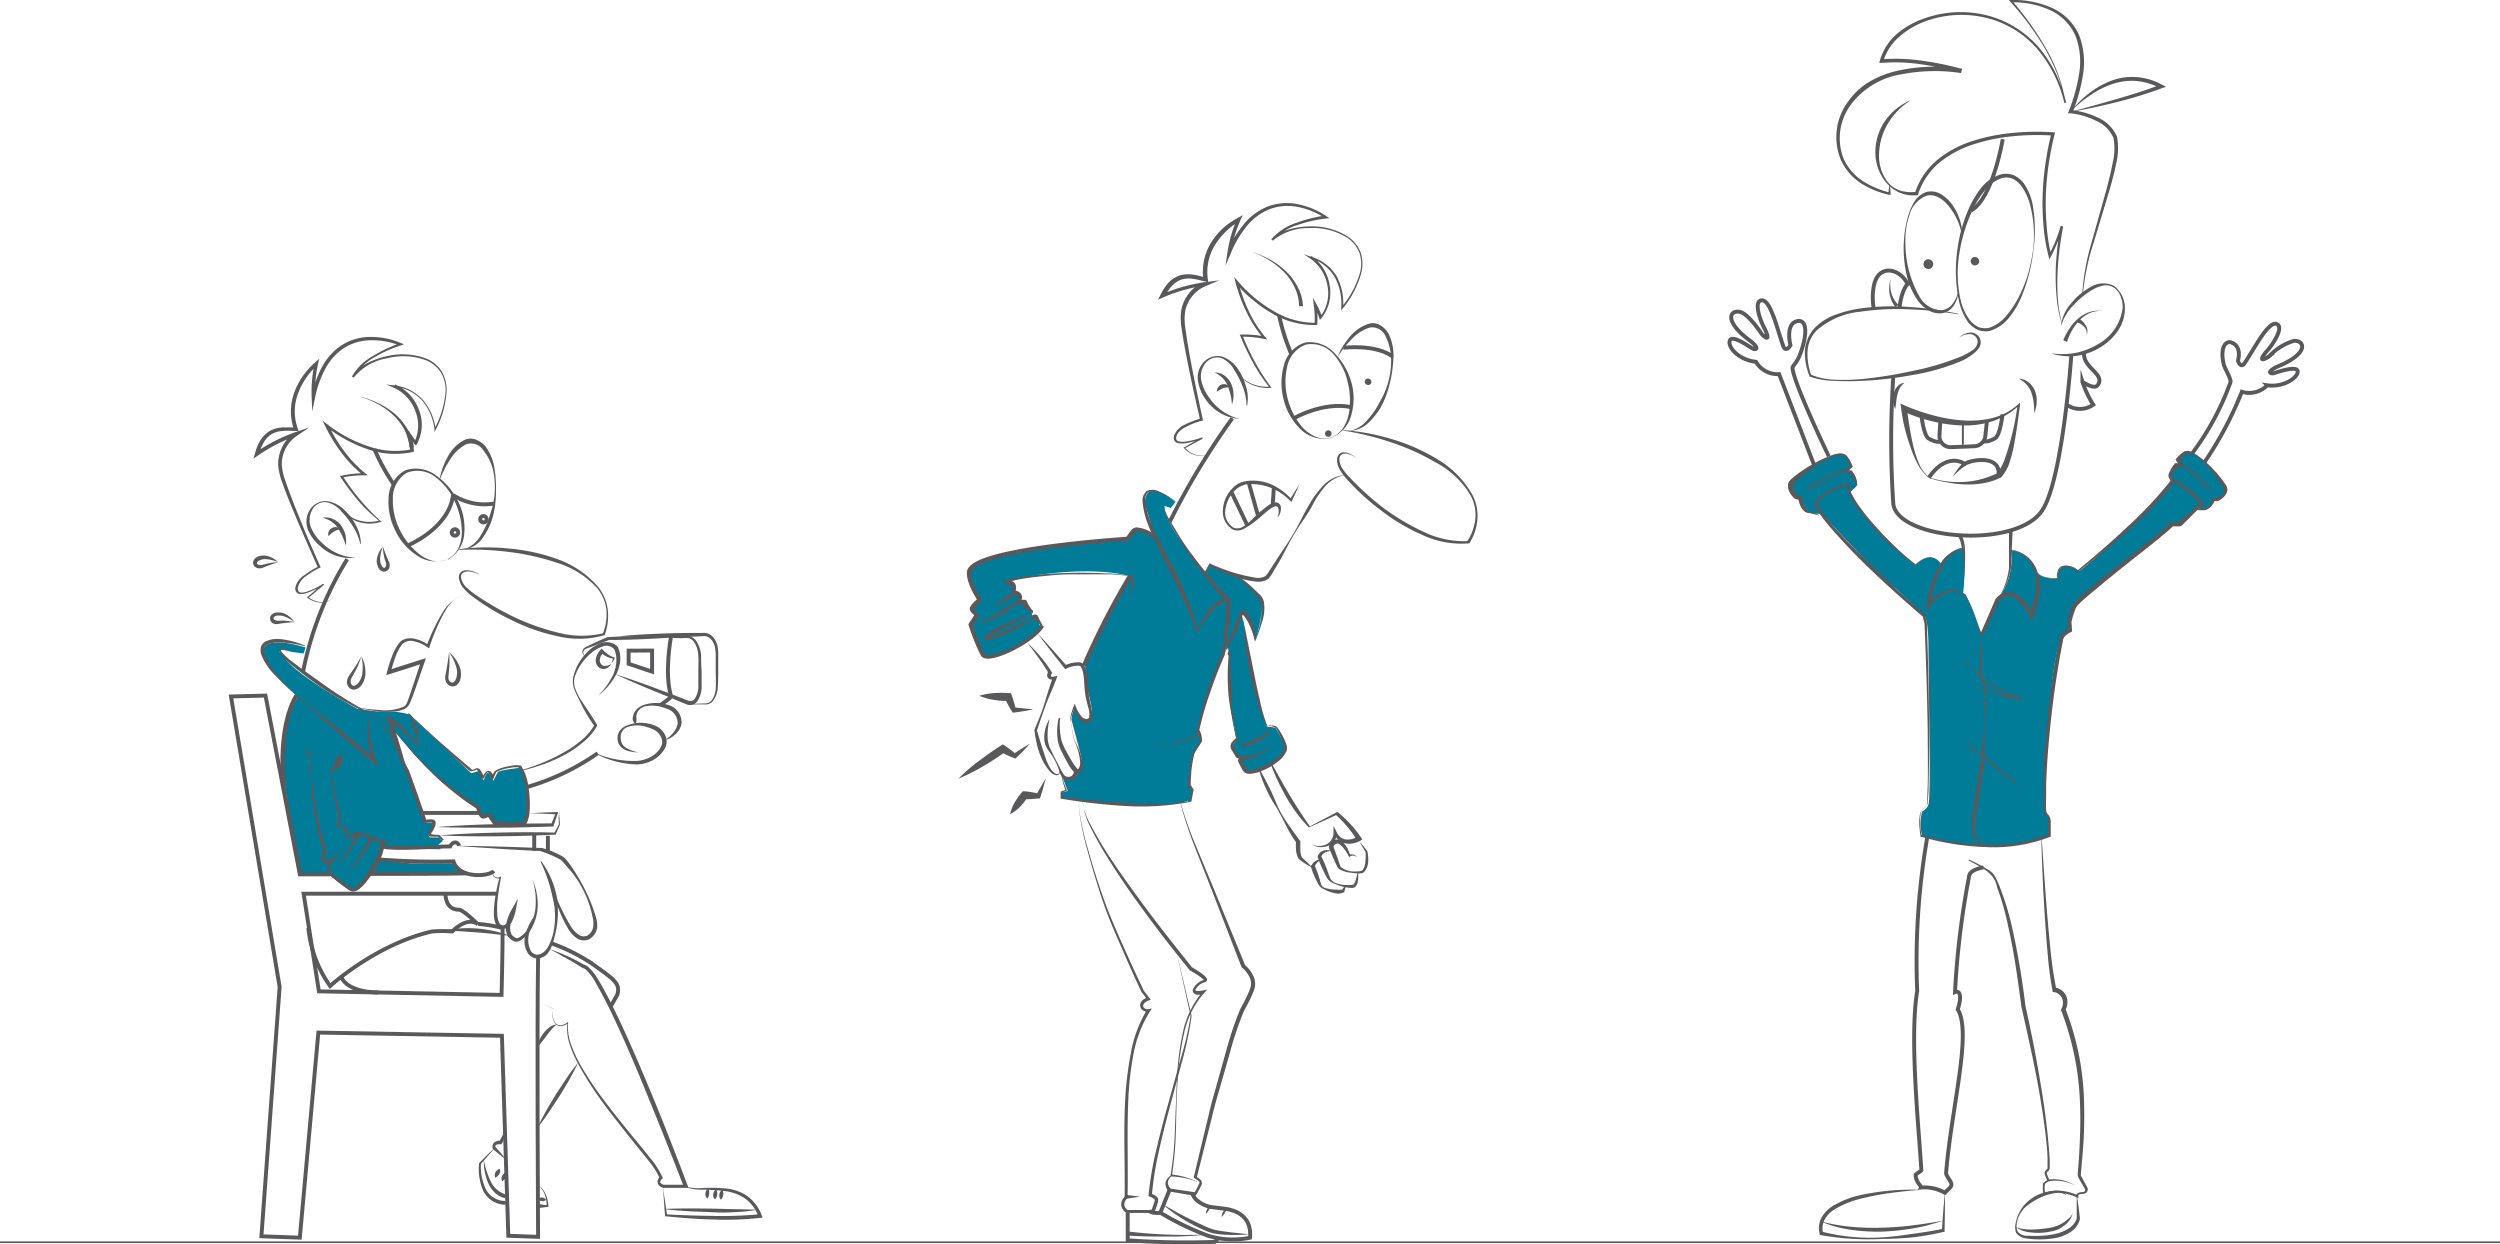 <svg xmlns="http://www.w3.org/2000/svg" viewBox="0 0 344.28 171.34"><defs><style>.cls-1{fill:#007c99;}.cls-2{fill:#59595b;}.cls-3,.cls-4,.cls-5,.cls-6{fill:none;stroke-miterlimit:10;}.cls-3,.cls-4,.cls-6{stroke:#59595b;}.cls-3{stroke-width:0.54px;}.cls-4{stroke-width:0.27px;}.cls-5{stroke:#5a595c;stroke-width:0.23px;}.cls-6{stroke-width:0.54px;}</style></defs><g id="Layer_2" data-name="Layer 2"><g id="Layer_1-2" data-name="Layer 1"><path class="cls-1" d="M270.11,75.51s-2.72.91-2.78,2.29c0,0-1.1-2.38-3.58,0,0,0-7.19-5.5-9-10l1-1s0-1.34-.73-1.77l-.5-.34.39-.64s-.35-2.51-2.83-1.2c0,0-5.32,2.58-5.38,3.91,0,0,.32,1.65.93,1.73l.34.1s.51,1.7,1.27,1.94a3.21,3.21,0,0,0,1.64.2s8.6,9.4,10.24,10.36l3.89,3.7s.6.38.56,5l.18,15.35s0,5.14-.15,5.43c0,0,.06.6-.89,1.19a5.88,5.88,0,0,0,0,3.33,44.87,44.87,0,0,0,8,1.45s7,0,9.51-1.54a8.11,8.11,0,0,0-.12-2.46,2.23,2.23,0,0,1-.51-1.67s.23-18.3,2.35-23.35l1.27-.84s-.95-2.16,2.25-4.79l11.73-9.53.89-.11,2.69-2.39s.14.49,1,.29c0,0,1.27-.88,1.24-1.57l.28,0a1.77,1.77,0,0,0,.41,0,11.35,11.35,0,0,0,.78-.94l-.13-.73S303,62,301,62.25l-.93.94.15.75-.42.27a7.47,7.47,0,0,0-1,1.35l.25.64a16.57,16.57,0,0,1-3.25,4s-7.69,7.25-9.5,8.45l-.45-.27s-2.5-1.6-2.52,1.27c0,0-2.05.24-3-1,0,0-1.07-2.66-3.4-2.9a9,9,0,0,1-1.36,6.09l-.48.63-.3.81-1.94,4.07s-1.74-5.7-2.51-5.57a28.9,28.9,0,0,0,.09-5.34S270.51,75.55,270.11,75.51Z"/><path class="cls-1" d="M161.86,69.13s-4.34-3.74-4.18.39l1.43,4.54s-2.64-2.48-3.65,0c0,0-20.61,1.76-21.44,3.87,0,0-1.43.89.86,4.66l-1,1,.6,1L133.76,86l1.56,4.16s2.06,1.57,8-3.73L142.69,85l-.72-.17.14-.6a3.75,3.75,0,0,1-.91-1l-.19-.32s-.16.32-.42,0l-.26-.35-.12-.7c-.66-.25-.66-1.21-.66-1.21l-.45-.81s9.82-2.2,16.36-.53l-6.06,12,.3,3.45s1,3.47.58,4.1c0,0-1,1.52-2.23-1.56a4.83,4.83,0,0,0-.5,1.79s1.31,4.89,1.38,5.35c0,0,.25,1.84-.43,1.8a1.3,1.3,0,0,1-2.31.48l.85,2.2-.83.22v.74s14.39,1.77,17.37.38c0,0,.22.56.41-.31l.21-1a1.46,1.46,0,0,1-.4-1.4s.12-3.29.62-3.87l.91-1.47-.37-1.35.29-2,3-8.84.64-.85.27.18v.7l.12.32s.07,7.6.36,8.05l.66,3.46s-.77.86-.66,1.14l.89,1.27.23.29.07.07-.1.46,1,1.2a4.12,4.12,0,0,0,1.53-.19s3.13-1.72,3.48-2.29a1.08,1.08,0,0,0,.24-.94,14,14,0,0,0-1.35-2.68s-1.12-.19-1.14-.08-1.28-3.5-1.28-3.81l-1.34-6.39-.76-4.83s-.22-.59,0-.56a5.23,5.23,0,0,1,.72.79,16.78,16.78,0,0,1,1,2.91s1.59-4.53.6-5.89l-2.8-2.86-3.87-1.65-.88,1s-5.79-6.83-5.5-9.15l.86.25Z"/><path class="cls-2" d="M185,59.23a30.88,30.88,0,0,1,6.72,1.26A26,26,0,0,1,198,63.28a13.26,13.26,0,0,1,4.77,4.87,6.26,6.26,0,0,1,.69,3.35,7.29,7.29,0,0,1-1.08,3.27l0,.06h-.08a12.69,12.69,0,0,1-6.37-1.14,26.64,26.64,0,0,1-5.6-3.29,32.47,32.47,0,0,1-4.8-4.35,6.84,6.84,0,0,1-1-1.34,2.57,2.57,0,0,1-.38-1.64,1,1,0,0,1,.53-.71,1.31,1.31,0,0,1,.85,0,3.93,3.93,0,0,1,1.42.81l0,0a3.55,3.55,0,0,0-1.41-.68,1.09,1.09,0,0,0-.72.07.69.69,0,0,0-.36.55,2.34,2.34,0,0,0,.41,1.42,8.06,8.06,0,0,0,1,1.22A38.6,38.6,0,0,0,190.58,70,31.15,31.15,0,0,0,196,73.22a12.85,12.85,0,0,0,6.14,1.3l-.12.08a7,7,0,0,0,1.15-3.12,5.66,5.66,0,0,0-.65-3.25,12.13,12.13,0,0,0-4.85-4.57,32.16,32.16,0,0,0-6.16-2.77,41.38,41.38,0,0,0-6.61-1.61Z"/><path class="cls-2" d="M185.64,59.37a4.2,4.2,0,0,0,2.62-1.48A11.43,11.43,0,0,0,190,55.37a11.12,11.12,0,0,0,1.57-6,7,7,0,0,0-.74-3,2,2,0,0,0-2.26-1.25,6,6,0,0,0-2.48,1.64,14,14,0,0,0-1.92,2.46l0,0a9.92,9.92,0,0,1,1.64-2.74,5.52,5.52,0,0,1,2.68-1.89,2,2,0,0,1,1.72.28,3.2,3.2,0,0,1,1.11,1.29,6.88,6.88,0,0,1,.57,3.18,17.43,17.43,0,0,1-.43,3.15,14.25,14.25,0,0,1-1,3,9.32,9.32,0,0,1-1.89,2.61,3.92,3.92,0,0,1-2.91,1.24Z"/><path class="cls-2" d="M183.1,60.3a3.33,3.33,0,0,0,1.77-1.24,5.36,5.36,0,0,0,.86-2,10.11,10.11,0,0,0-.11-4.31,8.44,8.44,0,0,0-1.92-3.89,4,4,0,0,0-3.88-1.4,4.12,4.12,0,0,0-2.58,3.14,9.2,9.2,0,0,0,.08,4.27,9.68,9.68,0,0,0,1.93,3.84A5.2,5.2,0,0,0,181,60.06,3.35,3.35,0,0,0,183.1,60.3Zm0,.05A4.53,4.53,0,0,1,179,59,8.42,8.42,0,0,1,176.77,55a8.84,8.84,0,0,1,0-4.54,4.4,4.4,0,0,1,3-3.3,4.57,4.57,0,0,1,4.09,1.56,9.35,9.35,0,0,1,2.23,3.9,8.17,8.17,0,0,1,0,4.52A4.53,4.53,0,0,1,183.12,60.35Z"/><path class="cls-2" d="M185.15,65.43a4.82,4.82,0,0,0-2.73,1.62,13.46,13.46,0,0,0-1.77,2.71c-.55,1-1.18,1.87-1.79,2.78s-1.14,1.88-1.65,2.86-1,1.94-1.61,2.89l-.42.72a3.57,3.57,0,0,1-.55.73,2.61,2.61,0,0,1-1.79.34,12.62,12.62,0,0,1-3.25-.83,29.59,29.59,0,0,1-3.05-1.33l.21-.06c-.33.46-.68.91-1,1.35l-.05,0c.26-.5.52-1,.8-1.51l.07-.12.15.06a23.67,23.67,0,0,0,6.2,1.92,2.09,2.09,0,0,0,1.38-.24,4.34,4.34,0,0,0,.43-.59l.45-.69c.59-.92,1.19-1.85,1.81-2.76s1.18-1.85,1.71-2.82,1-2,1.56-2.91a13.1,13.1,0,0,1,2-2.71,4.59,4.59,0,0,1,3-1.44Z"/><path class="cls-2" d="M171.66,55.86a7.1,7.1,0,0,0-.5-2.55A12,12,0,0,0,170,51a3.62,3.62,0,0,0-1.85-1.71,2.06,2.06,0,0,0-2.23.85,2.83,2.83,0,0,0-.46,2.36,6.06,6.06,0,0,0,1.08,2.28,7.14,7.14,0,0,0,4.16,2.91v0a6.16,6.16,0,0,1-4.62-2.62A5.83,5.83,0,0,1,165,52.57a3,3,0,0,1,.73-2.65,2.58,2.58,0,0,1,2.51-.83,4.24,4.24,0,0,1,2.17,1.63,7.82,7.82,0,0,1,1.16,2.46,5.35,5.35,0,0,1,.17,2.69Z"/><path class="cls-2" d="M169.66,55.69a8.85,8.85,0,0,0-.6-2.59,3.71,3.71,0,0,0-.7-1.05,4.33,4.33,0,0,0-1.09-.76,2.37,2.37,0,0,1,1.36.44,2.87,2.87,0,0,1,.93,1.14,3.94,3.94,0,0,1,.31,1.42A3.73,3.73,0,0,1,169.66,55.69Z"/><path class="cls-2" d="M169.34,53.34a2.59,2.59,0,0,0-.93.13,5.26,5.26,0,0,0-.83.48.91.91,0,0,1,.15-.58,1,1,0,0,1,.49-.41A.92.92,0,0,1,169.34,53.34Z"/><path class="cls-3" d="M169.7,57.61a101.4,101.4,0,0,0-8.63,14.29"/><path class="cls-3" d="M177.79,48.66a28.56,28.56,0,0,1-1.65-5.27"/><path class="cls-2" d="M170,50.54a5,5,0,0,0,.85,1.24,4.16,4.16,0,0,0,1.18.9,5.18,5.18,0,0,0,2.89.55l-.06.16A22.36,22.36,0,0,1,172.59,50a36.41,36.41,0,0,1-1.78-3.73l-.09-.2H171a14.06,14.06,0,0,1,3.17.28l-.16.27a16.92,16.92,0,0,1-2.34-3.63,22.1,22.1,0,0,1-1.5-4l-.21-.84.58.66a18.7,18.7,0,0,0,4.8,4,11.26,11.26,0,0,0,5.9,1.65l-.21.2a13.27,13.27,0,0,0-.1-2.59l-.13-1.11.53,1a10.5,10.5,0,0,1,.77,1.79l-.34-.07a5.26,5.26,0,0,0,1.06-4.26,5.72,5.72,0,0,0-2.34-3.78l-.9-.62,1,.34A6.15,6.15,0,0,1,184.05,38a7.73,7.73,0,0,1,.9,4.37l-.21-.07a12.79,12.79,0,0,0,2.57-4.82,4.79,4.79,0,0,0-.11-2.68,4.42,4.42,0,0,0-1.68-2.07,9,9,0,0,0-5.22-1.32,7.56,7.56,0,0,0-5,1.72l-.22-.19a7.82,7.82,0,0,1,3.46-2.26,18.48,18.48,0,0,1,4-1l-.09.34a10.29,10.29,0,0,0-3.74-1.52,7,7,0,0,0-3.95.34,7.81,7.81,0,0,0-3.16,2.42,14.71,14.71,0,0,0-2.06,3.51l-.78,1.82.3-2a18.29,18.29,0,0,1,1.32-4.5l.35.34a9.94,9.94,0,0,0-3.46,3.39,7.06,7.06,0,0,0-.93,4.67l.05.37-.36-.08c-.61-.13-1.17-.31-1.74-.38a3.49,3.49,0,0,0-1.64.12,3.21,3.21,0,0,0-1.34.94,6.28,6.28,0,0,0-.93,1.43l-.35-.36a21.83,21.83,0,0,1,5.93-1.67l1.95-.25-1.81.76a4.75,4.75,0,0,0-2.9,3.57,8.09,8.09,0,0,0,.07,2.45c.11.84.24,1.67.38,2.5.58,3.31,1.27,6.61,2,9.91l0,.14-.15,0a10.71,10.71,0,0,0-2,.75c-.63.32-1.32.75-1.49,1.4a.82.82,0,0,0,0,.47.49.49,0,0,0,.36.23,2.91,2.91,0,0,0,1.06,0,12,12,0,0,0,2.12-.56l.09.17-2.48,1.34,0-.1a3.27,3.27,0,0,0,1.9,1.08,1.92,1.92,0,0,0,1.08-.15,3,3,0,0,0,.92-.63l0,0a3,3,0,0,1-.93.66,2.06,2.06,0,0,1-1.12.17,3.48,3.48,0,0,1-2-1.08l-.05-.06.07,0,2.44-1.4.08.17a11.49,11.49,0,0,1-2.15.62,3.17,3.17,0,0,1-1.15,0,.72.72,0,0,1-.53-.36,1,1,0,0,1-.05-.63,2.82,2.82,0,0,1,1.61-1.6,10.45,10.45,0,0,1,2.1-.8l-.11.18c-.76-3.28-1.49-6.58-2.1-9.9-.16-.83-.3-1.67-.42-2.51a8.54,8.54,0,0,1-.09-2.58,5.26,5.26,0,0,1,3.16-4l.14.51a22.11,22.11,0,0,0-5.79,1.63l-.7.3.35-.66a7.48,7.48,0,0,1,1-1.56,3.76,3.76,0,0,1,1.57-1.08,4,4,0,0,1,1.89-.14c.62.08,1.2.27,1.76.39l-.31.29a7.56,7.56,0,0,1,1-5,9.54,9.54,0,0,1,1.61-2A10.47,10.47,0,0,1,170.47,30l.67-.38-.32.71a17.77,17.77,0,0,0-1.28,4.36l-.48-.14A14.85,14.85,0,0,1,171.19,31a8.16,8.16,0,0,1,3.37-2.55,7.48,7.48,0,0,1,4.21-.32,10.81,10.81,0,0,1,3.88,1.63l.42.28-.51.06a18.47,18.47,0,0,0-3.94.91,7.37,7.37,0,0,0-3.34,2.13l-.21-.19a5.75,5.75,0,0,1,2.46-1.36,10.78,10.78,0,0,1,2.76-.41,9.23,9.23,0,0,1,5.34,1.41,4.64,4.64,0,0,1,1.74,2.17,5.15,5.15,0,0,1,.11,2.78,13.22,13.22,0,0,1-2.55,4.92l-.23.29,0-.37a7.55,7.55,0,0,0-.9-4.23,6,6,0,0,0-3.35-2.62l.14-.28a6,6,0,0,1,2.51,4A5.63,5.63,0,0,1,182,43.79l-.23.27-.12-.35a9.88,9.88,0,0,0-.75-1.7l.39-.14a13.41,13.41,0,0,1,.12,2.69v.2h-.2a11.41,11.41,0,0,1-6.16-1.68A19.69,19.69,0,0,1,170.17,39l.36-.18a22,22,0,0,0,1.43,4,16.2,16.2,0,0,0,2.26,3.57l.31.38-.48-.1a14,14,0,0,0-3.09-.3l.14-.21A30.72,30.72,0,0,0,175,53.26l.11.15H175a5.3,5.3,0,0,1-3-.63,4.06,4.06,0,0,1-1.19-.95,5.62,5.62,0,0,1-.83-1.28Z"/><path class="cls-2" d="M169.19,82.87a1.77,1.77,0,0,0-1.4.42,6.43,6.43,0,0,0-1.08,1.07,10.61,10.61,0,0,0-1.81,2.58l-.09.22-.08-.23c-.72-2-1.63-4-2.5-5.89s-1.88-3.82-2.83-5.75c-.46-1-.9-2-1.28-3a11.06,11.06,0,0,1-.77-3.17,1.59,1.59,0,0,1,.65-1.54,2,2,0,0,1,1.65.12,10.54,10.54,0,0,1,2.71,1.74l0,0a10.82,10.82,0,0,0-2.75-1.59,2,2,0,0,0-1.46-.07c-.41.23-.47.79-.45,1.29a11.41,11.41,0,0,0,.84,3c.39,1,.84,1.95,1.32,2.9,1,1.89,2.06,3.75,2.9,5.73a52.75,52.75,0,0,1,2.18,6.06h-.18a21.11,21.11,0,0,1,1.61-2.8,4.67,4.67,0,0,1,1.24-1.1,1.7,1.7,0,0,1,1.63-.15Z"/><path class="cls-3" d="M155.63,79.24a106.57,106.57,0,0,0-6.38,12.41"/><path class="cls-2" d="M146.19,106.54a9.08,9.08,0,0,0,.74,2.28l0,.08-.1,0-.61.29.07-.11,0,.74-.12-.14c1.46.2,2.93.35,4.4.49s2.94.26,4.41.33,2.94.14,4.41.11a29.26,29.26,0,0,0,4.39-.3l-.11.11.37-1.58,0,.09a2.68,2.68,0,0,1-.36-.56.78.78,0,0,1-.08-.35v-.32c0-.43.06-.85.1-1.28.1-.85.2-1.7.37-2.54h0a6.32,6.32,0,0,1,.5-.93l.55-.88,0,.06a2.57,2.57,0,0,0-.37-1.46l0,0,0-.06A53.48,53.48,0,0,1,168.19,90l0,.07c.32-2.41.59-4.83.75-7.26L169,83c-.9-1-1.8-1.94-2.62-3s-1.62-2.1-2.37-3.2-1.45-2.21-2.13-3.35c-.34-.56-.66-1.14-1-1.73-.15-.3-.29-.6-.42-.91a3.71,3.71,0,0,1-.16-.47,2.17,2.17,0,0,1,0-.25c0-.08.07-.23.19-.18l0,.05c-.15,0-.09.23-.05.36a4.32,4.32,0,0,0,.19.45c.13.3.3.58.46.87.33.57.69,1.12,1,1.67q1,1.68,2.22,3.27a62,62,0,0,0,5.08,6l.08.09v.12c-.13,2.45-.42,4.88-.79,7.3v.07c-.75,1.67-1.42,3.4-2,5.13a44.53,44.53,0,0,0-1.53,5.3l0-.1a2.9,2.9,0,0,1,.37,1.63v0l0,0-.56.86a6.55,6.55,0,0,0-.5.88h0a19,19,0,0,0-.41,2.51c0,.42-.06.84-.07,1.27v.32a.56.56,0,0,0,.07.26,4,4,0,0,0,.33.51l0,0v0l-.3,1.59,0,.1h-.1A36.18,36.18,0,0,1,155,111a84.14,84.14,0,0,1-8.82-1l-.12,0v-.12l0-.74V109l.07,0,.63-.25,0,.14a9.69,9.69,0,0,1-.61-2.35Z"/><path class="cls-2" d="M174.94,100.44a3.06,3.06,0,0,1-.88,1.08,5,5,0,0,1-1.18.74,4.92,4.92,0,0,1-1.34.4,3.3,3.3,0,0,1-1.4,0,12,12,0,0,0,2.51-.86A10.54,10.54,0,0,0,174.94,100.44Z"/><path class="cls-2" d="M170.67,104.14a5,5,0,0,0,2.52-.46,6.32,6.32,0,0,0,2.22-1.5,6.32,6.32,0,0,1-2.1,1.74,5.31,5.31,0,0,1-2.71.76Z"/><path class="cls-2" d="M170.33,79.21a17.08,17.08,0,0,1,2.06,1.62l.94.91a2.71,2.71,0,0,1,.47.52,2,2,0,0,1,.26.68,5.8,5.8,0,0,1-.24,2.66,24.12,24.12,0,0,1-.87,2.47l-.11.27-.07-.29a10.17,10.17,0,0,0-.71-2,5.8,5.8,0,0,0-.52-.91,2.63,2.63,0,0,0-.63-.71l.37-.13c-.37,1-.77,1.91-1.21,2.85s-.89,1.86-1.41,2.76l0,0c.29-1,.63-2,1-2.94s.75-1.92,1.18-2.86l.14-.3.24.17a2.8,2.8,0,0,1,.79.92,5.86,5.86,0,0,1,.47,1A18.62,18.62,0,0,1,173,88h-.18a10.19,10.19,0,0,0,.77-2.46,6.8,6.8,0,0,0,0-2.5,1.87,1.87,0,0,0-.2-.53,2.19,2.19,0,0,0-.39-.45l-.89-.94c-.59-.63-1.19-1.26-1.81-1.86Z"/><path class="cls-2" d="M169.15,89a.59.59,0,0,0-.08.4c0,.14.13.12.32.2s.13.27.07.33l-.13.2c-.07.15-.07.09,0,.16l.09,0v.08c0,1.93.07,3.85.18,5.77.05,1,.11,1.92.23,2.88a20.85,20.85,0,0,0,.57,2.83v0l0,0a4.83,4.83,0,0,0-.54.61.65.65,0,0,0,.07.67l.5.7.12.17s.06.07,0,0h0a1.4,1.4,0,0,0,.36,0h.33l-.12.32-.19.5v-.19l.39.7.2.34c.06.1.16.28.17.25a.94.94,0,0,0,.59.07,4.09,4.09,0,0,0,.73-.18,9,9,0,0,0,2.71-1.46,3.54,3.54,0,0,0,1-1.12.48.48,0,0,0,.06-.27,1.59,1.59,0,0,0-.06-.36,6.91,6.91,0,0,0-.24-.73,9.36,9.36,0,0,0-.68-1.43,2.19,2.19,0,0,0-.19-.28,1.81,1.81,0,0,0-.37-.1,6.5,6.5,0,0,0-.79-.14v0a7.31,7.31,0,0,1,.81,0,3.67,3.67,0,0,1,.42.07,1,1,0,0,1,.32.33,8.69,8.69,0,0,1,.83,1.41,6.51,6.51,0,0,1,.31.77,2.84,2.84,0,0,1,.1.44,1,1,0,0,1-.08.5,3.67,3.67,0,0,1-1.06,1.35,8.77,8.77,0,0,1-2.91,1.58,4.46,4.46,0,0,1-.84.17,1.35,1.35,0,0,1-1-.19,1.3,1.3,0,0,1-.29-.41l-.19-.36-.37-.71,0-.1,0-.1.21-.5.21.3a1.77,1.77,0,0,1-.49-.06.59.59,0,0,1-.16-.08.39.39,0,0,1-.11-.14l-.11-.18-.44-.74a.92.92,0,0,1,0-1,4.79,4.79,0,0,1,.63-.64l0,.1c-.23-.94-.4-1.9-.57-2.85s-.35-1.91-.46-2.87a29.79,29.79,0,0,1,0-5.82l.09.14a.33.33,0,0,1-.13-.56c.11-.13.21-.24.16-.24s-.35-.11-.35-.33a.77.77,0,0,1,.16-.45Z"/><path class="cls-2" d="M171.13,85.08c.3,1.3.56,2.62.82,3.93l.79,3.92c.25,1.31.55,2.61.85,3.91a19.67,19.67,0,0,0,1.21,3.79A13.31,13.31,0,0,1,173.18,97c-.39-1.29-.68-2.6-1-3.91s-.49-2.64-.67-4S171.21,86.42,171.13,85.08Z"/><path class="cls-2" d="M182.53,59.49a.45.45,0,1,0,.6-.18A.45.45,0,0,0,182.53,59.49Z"/><path class="cls-2" d="M188,52.36a.42.42,0,0,0,.18.59.44.44,0,1,0,.42-.77A.43.43,0,0,0,188,52.36Z"/><path class="cls-2" d="M175.14,105.17c.85,1.48,1.64,3,2.52,4.42.42.73.88,1.44,1.34,2.15s.93,1.42,1.42,2.1h0l-.1,0c1.25-.67,2.52-1.31,3.78-2l.11,0,.1.08a16.2,16.2,0,0,1,3.15,3.45l.15.25-.25.15a3.53,3.53,0,0,1-1,.37,2.68,2.68,0,0,1-1.06,0,1.83,1.83,0,0,1-1-.49,2.45,2.45,0,0,1-.58-.89l.46-.07a2.27,2.27,0,0,1-.43,1.12,2.08,2.08,0,0,1-.95.71,2.66,2.66,0,0,1-2.21-.23l0,0a2.6,2.6,0,0,0,2.05,0,1.8,1.8,0,0,0,1-1.57l0-1,.44.88a1.67,1.67,0,0,0,1.21,1,2.63,2.63,0,0,0,1.65-.37l-.1.39a16.92,16.92,0,0,0-2.91-3.44l.22,0c-1.29.59-2.57,1.18-3.87,1.75l-.06,0,0,0h0a20.82,20.82,0,0,1-3.06-4.11c-.41-.75-.83-1.5-1.18-2.27a24.07,24.07,0,0,1-1-2.37Z"/><path class="cls-2" d="M173.41,105.87c.5.82.93,1.67,1.36,2.52s.78,1.73,1.16,2.6a15.56,15.56,0,0,0,1.43,2.47c.55.77,1.08,1.56,1.65,2.3l.06.08v.1c0,.37,0,.74,0,1.1a2.74,2.74,0,0,0,.2,1c.17.21.52.49.78.75s.54.53.81.81l0,0c-.32-.2-.66-.39-1-.6a5.76,5.76,0,0,1-1-.72,2.62,2.62,0,0,1-.38-1.2,6.66,6.66,0,0,1,0-1.18l.06.18a18.77,18.77,0,0,1-1.48-2.47c-.43-.86-.86-1.71-1.35-2.53a16.59,16.59,0,0,1-1.38-2.51,18.57,18.57,0,0,1-1-2.7Z"/><path class="cls-2" d="M178.9,42.15a6.14,6.14,0,0,0-.57-2.48,7.84,7.84,0,0,0-1.46-2.16,10.77,10.77,0,0,0-2.07-1.66c-.37-.23-.78-.43-1.17-.65l-1.23-.53,1.26.47c.4.2.82.37,1.21.59a11,11,0,0,1,2.19,1.59,8.38,8.38,0,0,1,1.64,2.18,6.38,6.38,0,0,1,.74,2.68Z"/><path class="cls-2" d="M155.62,79.07a1.38,1.38,0,0,1,.38.68,3.19,3.19,0,0,1,.1.68,2.81,2.81,0,0,1-.21,1.29,2.64,2.64,0,0,0-.06-1.25,4.22,4.22,0,0,0-.21-.57.87.87,0,0,0-.32-.39Z"/><path class="cls-3" d="M159.79,167a2.5,2.5,0,0,1-1.54-.2"/><path class="cls-3" d="M155.3,167l0,3.8a110,110,0,0,0,12,.22l.46-.48"/><polygon class="cls-2" points="155.03 164.55 157.01 164.79 155.06 165.09 155.03 164.55"/><path class="cls-2" d="M162,131l2.1,8.89h0a46.58,46.58,0,0,1-1.3,6.21l-1.64,6.12c-.54,2-1.07,4.08-1.53,6.14a45.17,45.17,0,0,0-1,6.21l-.13-.21a3,3,0,0,1,.67.34.79.79,0,0,1,.3.38,1,1,0,0,1,0,.46c-.13.47-.3.91-.46,1.36l-.06.14h-3.77l-.05,0a1.66,1.66,0,0,1-.48-.47,1.22,1.22,0,0,1-.24-.65,1.31,1.31,0,0,1,.15-.68,2.55,2.55,0,0,1,.38-.53l-.07.17c.08-4.36-.16-8.74.07-13.13a45,45,0,0,1,.76-6.54A17.16,17.16,0,0,1,158,139l.2.32a1.18,1.18,0,0,1-.79-.17.84.84,0,0,1-.4-.74,1,1,0,0,1,.4-.72,2.21,2.21,0,0,1,.66-.35l-.09.3-.8-1.07h0v0c-1-2.1-1.92-4.22-2.85-6.34s-1.85-4.25-2.58-6.46-1.39-4.42-2-6.67a36.78,36.78,0,0,1-1.28-6.82,36.55,36.55,0,0,0,1.4,6.79c.63,2.23,1.32,4.44,2.09,6.62s1.7,4.3,2.64,6.41,1.91,4.22,2.9,6.31l0,0,.81,1.05.16.22-.25.08c-.39.14-.77.41-.79.73s.36.55.73.48l.47-.09-.27.41a16.81,16.81,0,0,0-2.29,6,42.53,42.53,0,0,0-.7,6.48c-.18,4.35,0,8.72-.09,13.11v.1l-.06.06a1.15,1.15,0,0,0-.4.84,1,1,0,0,0,.48.75l-.12,0h3.55l-.21.14a12.74,12.74,0,0,0,.46-1.31,1.14,1.14,0,0,0,.05-.23.36.36,0,0,0-.14-.15,2.44,2.44,0,0,0-.58-.3l-.14-.06v-.15a45.64,45.64,0,0,1,1.08-6.27c.48-2.06,1-4.1,1.58-6.14l1.69-6.1a45.19,45.19,0,0,0,1.44-6.14h0Z"/><path class="cls-2" d="M155.52,169.61a66.24,66.24,0,0,0,10.91.38,47.5,47.5,0,0,1-5.47.3c-1.83,0-3.66,0-5.49-.13Z"/><path class="cls-3" d="M161.08,163.82,159.79,167a38.57,38.57,0,0,0,6.64,3.2,11.78,11.78,0,0,0,5.71.25c.24-2.69-1.55-3.75-3.54-4l-2-.25c-1.52-.43-2.22-1.22-2.38-1.81"/><path class="cls-2" d="M166.06,167.17a1.36,1.36,0,0,1,.2-.69,1,1,0,0,1,.54-.47,3.13,3.13,0,0,1-.15.32l-.16.29A2.66,2.66,0,0,1,166.06,167.17Z"/><path class="cls-2" d="M161.26,161.73a11,11,0,0,1,3.78,1.09,10.83,10.83,0,0,0-3.8-.81Z"/><path class="cls-2" d="M168.23,167.59a1.41,1.41,0,0,1,.2-.69,1.09,1.09,0,0,1,.54-.47c-.05.12-.1.22-.15.32l-.16.3A3,3,0,0,1,168.23,167.59Z"/><path class="cls-2" d="M149.06,110.25a8.69,8.69,0,0,0,1.08,3.23c.51,1,1.1,2,1.7,3,1.21,2,2.52,3.84,3.86,5.71,2.67,3.74,5.51,7.36,8.39,10.94l-.06,0c.46.27.92.55,1.36.86a4.63,4.63,0,0,1,.65.55.76.76,0,0,1,.16.23.32.32,0,0,1,0,.26.3.3,0,0,1-.2.19,2.46,2.46,0,0,0-.36.14,2,2,0,0,0-1,.91c0,.09,0,.1,0,.13a.48.48,0,0,0,.27.07,2.66,2.66,0,0,0,.73-.07l.62-.13-.43.46a12.4,12.4,0,0,0-2.8,5.72,38.76,38.76,0,0,0-.86,6.45c-.15,2.17-.16,4.35-.23,6.52a47.69,47.69,0,0,1-.56,6.53v0l0,0a1.26,1.26,0,0,0-.55.84,1.14,1.14,0,0,0,.4.89l-.08,0,3.51.52-.19.09a12,12,0,0,0,.64-1.23.92.92,0,0,0,.09-.23.54.54,0,0,0-.12-.18,2.94,2.94,0,0,0-.53-.37l-.14-.08,0-.15,1.39-5.82c.49-1.93.89-3.89,1.46-5.8l1.61-5.76a48.17,48.17,0,0,1,1.92-5.69v0h0c.27-.49.54-1,.78-1.5a10.63,10.63,0,0,0,.65-1.53,2,2,0,0,0-.18-1.46,4,4,0,0,0-1-1.25l-.06,0,0-.05L166.65,122l-2.19-5.56a52.49,52.49,0,0,1-1.86-5.69l.05,0a50.16,50.16,0,0,0,2,5.63l2.3,5.52,4.54,11.07-.08-.1a4.33,4.33,0,0,1,1.13,1.42,2.5,2.5,0,0,1,.22,1.85,11.61,11.61,0,0,1-.68,1.61c-.25.52-.52,1-.8,1.53l0,0a47.1,47.1,0,0,0-1.89,5.63l-1.64,5.74c-.58,1.91-1,3.86-1.5,5.78l-1.46,5.79-.1-.22a3.08,3.08,0,0,1,.61.45.76.76,0,0,1,.22.42.79.79,0,0,1-.12.43,13.83,13.83,0,0,1-.68,1.26l-.06.11-.12,0-3.51-.58H161l0,0a1.42,1.42,0,0,1-.5-1.15,1.27,1.27,0,0,1,.24-.6,2.23,2.23,0,0,1,.44-.43l0,.08a46.47,46.47,0,0,0,.62-6.47l.26-6.53a38.68,38.68,0,0,1,.77-6.51,12.87,12.87,0,0,1,2.79-5.92l.19.33a3.3,3.3,0,0,1-.85.1,1,1,0,0,1-.48-.15.51.51,0,0,1-.2-.57,2.27,2.27,0,0,1,1.24-1.22,2.79,2.79,0,0,1,.39-.15.13.13,0,0,0-.06.06c0,.06,0,.08,0,.08a.3.3,0,0,0-.07-.1,4.08,4.08,0,0,0-.58-.47c-.42-.3-.88-.57-1.33-.83l0,0,0,0q-4.38-5.35-8.36-11c-1.31-1.9-2.58-3.82-3.76-5.81-.58-1-1.13-2-1.62-3a9,9,0,0,1-1-3.31Z"/><path class="cls-2" d="M160.06,165.79a52.19,52.19,0,0,0,5.73,3,8,8,0,0,0,1.46.56c.51.13,1.05.19,1.58.27,1.06.14,2.14.23,3.23.36a23.8,23.8,0,0,1-3.27.06,13.42,13.42,0,0,1-1.65-.18,8.33,8.33,0,0,1-1.57-.57,22.27,22.27,0,0,1-2.89-1.55A18.62,18.62,0,0,1,160.06,165.79Z"/><path class="cls-2" d="M141.52,88.54a22.61,22.61,0,0,1,1.77,1.89,15.35,15.35,0,0,1,1.53,2.11l.07.1-.06.13a1.18,1.18,0,0,0-.11.27c0,.09,0,.12,0,.12a.74.74,0,0,0,.47,0l.44-.11-.15.43c-.44,1.2-1,2.36-1.44,3.55s-.86,2.4-1.25,3.62v-.09c.36,1.25.75,2.48,1.16,3.69a6.44,6.44,0,0,0,.8,1.72,2,2,0,0,0,.67.6.32.32,0,0,0,.37-.06.72.72,0,0,0,.16-.42H146a.88.88,0,0,1-.13.49.44.44,0,0,1-.51.16,1.73,1.73,0,0,1-.85-.59,7.07,7.07,0,0,1-1.06-1.71,9.93,9.93,0,0,1-.64-1.88,14,14,0,0,1-.35-2v-.08c.49-1.18,1-2.36,1.37-3.58s.73-2.45,1.17-3.64l.28.32a1.56,1.56,0,0,1-.43,0,.71.71,0,0,1-.49-.18.62.62,0,0,1-.14-.56,1.85,1.85,0,0,1,.16-.4v.22a23.49,23.49,0,0,0-1.4-2.12c-.5-.7-1-1.39-1.53-2.08Z"/><path class="cls-2" d="M144.53,99.09a9.16,9.16,0,0,0-.25,2.68,4.51,4.51,0,0,0,.32,1.25l.61,1.25.64,1.24a9.59,9.59,0,0,0,.65,1.17.81.81,0,0,0,1,.22.78.78,0,0,0,.35-.91l.52-.1a1.59,1.59,0,0,1-.07.83,1.15,1.15,0,0,1-.59.62,1.24,1.24,0,0,1-1.5-.41,2.54,2.54,0,0,1-.31-.68l-.23-.65a8.87,8.87,0,0,0-.6-1.24c-.24-.41-.51-.76-.79-1.16a2.75,2.75,0,0,1-.47-1.39,5,5,0,0,1,.68-2.74Z"/><path class="cls-2" d="M146,98.84a9.38,9.38,0,0,0,.18,3.13,7,7,0,0,0,.62,1.41c.25.46.5.93.77,1.38a7.5,7.5,0,0,0,.87,1.22s.08,0-.07,0c0,0,.08,0,.1-.08a.53.53,0,0,0,.17-.24,1.62,1.62,0,0,0,.11-.68,8.46,8.46,0,0,0-.82-3v0h0c-.18-.79-.32-1.58-.44-2.39a2.57,2.57,0,0,1,0-1.23c.12-.39.24-.77.39-1.15l.12-.31.12.32a4.45,4.45,0,0,0,.77,1.38,1,1,0,0,0,.57.4.49.49,0,0,0,.51-.16,2.79,2.79,0,0,0-.12-1.45c-.13-.53-.27-1.07-.37-1.62-.2-1.14-.12-2.24-.36-3.26a2.3,2.3,0,0,0-.27-.68c0-.12-.24-.15-.49-.15a3.69,3.69,0,0,0-1.45.36l-.21.11-.13-.16c-1.25-1.57-2.49-3.13-3.67-4.75l0,0c1.38,1.45,2.7,3,4,4.45l-.34,0a3.67,3.67,0,0,1,1.72-.47,1.61,1.61,0,0,1,.48,0,.81.81,0,0,1,.49.36,2.61,2.61,0,0,1,.34.84,31.2,31.2,0,0,1,.36,3.31c.08.53.2,1.06.32,1.6,0,.28.11.55.14.84a1.58,1.58,0,0,1-.15,1,.89.89,0,0,1-1,.31,1.51,1.51,0,0,1-.74-.56,5.07,5.07,0,0,1-.75-1.53h.24a9.55,9.55,0,0,0-.43,1.12,2.35,2.35,0,0,0-.06,1.15,21.45,21.45,0,0,0,.48,2.36v0a8.79,8.79,0,0,1,1.07,3.06,2,2,0,0,1-.12.89,1.38,1.38,0,0,1-.28.4.84.84,0,0,1-.23.16.42.42,0,0,1-.42-.09,5.47,5.47,0,0,1-1-1.37c-.26-.47-.51-.94-.74-1.42a5.51,5.51,0,0,1-.58-1.53,8.06,8.06,0,0,1,.09-3.21Z"/><path class="cls-2" d="M143.5,86.19a2.15,2.15,0,0,1-1-1c0-.08,0,0,.05,0h-.07a.84.84,0,0,1-.44-.06.32.32,0,0,1-.18-.24.46.46,0,0,1,.07-.24.76.76,0,0,0,.14-.29s-.14-.09-.22-.13l-.31-.19a2,2,0,0,1-.53-.56l-.16-.3s0,0,.09.06h0l-.14,0a4.61,4.61,0,0,0-.64,0l-.82.1.58-.58c.18-.18.31-.47.25-.56s-.33-.25-.61-.3l-.26,0,0-.26a2.83,2.83,0,0,0,0-.8c0-.07-.07-.12-.18-.18a2.87,2.87,0,0,0-.39-.16l-.19-.23c0,.18.12.18.13.19h0l-.17,0a.3.3,0,0,1-.14-.07.29.29,0,0,1-.08-.28.25.25,0,0,1,.08-.13.28.28,0,0,1,.13-.08l.17-.06.59-.15a11.78,11.78,0,0,1,1.18-.25c.78-.13,1.57-.22,2.36-.29,1.57-.14,3.15-.22,4.73-.26s3.16,0,4.74.07a17.66,17.66,0,0,1,4.68.69l0,0a18.26,18.26,0,0,0-4.67-.56c-1.57,0-3.15,0-4.72,0s-3.14.17-4.7.34c-.78.09-1.56.19-2.33.33a10.48,10.48,0,0,0-1.14.25,3.46,3.46,0,0,0-.54.19l-.11,0s0,0,0,0a.27.27,0,0,0,.06-.11.27.27,0,0,0-.07-.24l-.07,0h.22l.08,0a.29.29,0,0,1,.18.25l-.19-.24a3.67,3.67,0,0,1,.48.19.87.87,0,0,1,.44.48,1.52,1.52,0,0,1,.05.58l-.05.47-.22-.31a4,4,0,0,1,.53.16,1,1,0,0,1,.5.47.84.84,0,0,1,0,.7,1.58,1.58,0,0,1-.33.48l-.24-.48a4.78,4.78,0,0,1,.76,0l.2,0,.13,0a.35.35,0,0,1,.21.18,3.13,3.13,0,0,1,.14.33,3.92,3.92,0,0,0,.33.54,2.83,2.83,0,0,0,.2.28l.12.12.07.07a.16.16,0,0,1,0,.16c-.1.25-.23.53-.09.45l.24-.09a.61.61,0,0,1,.28,0,.41.41,0,0,1,.27.26,7.47,7.47,0,0,0,.61,1.19Z"/><path class="cls-3" d="M159.11,74.06a4.48,4.48,0,0,0-2.58-1.16c-.49,0-.75.61-1.27,1.28-5.64.4-21.55,1.77-21.83,4.6-.14,1.47,1.45,3.81,1.45,3.81s-1.07.87-1.06,1.28c0,.26.67.76.67.76l0,.08L133.65,86a26.14,26.14,0,0,0,1.67,4.15c.77,1.26,7.11-1.91,8.2-4"/><path class="cls-2" d="M141.28,85c-1,.42-1.92.86-2.85,1.34-.46.24-.92.49-1.36.77A3.18,3.18,0,0,0,136,88l-.21-.29a7,7,0,0,0,1.69-.5c.55-.23,1.09-.49,1.64-.75,1.1-.5,2.17-1.07,3.28-1.59l0,0a17.61,17.61,0,0,1-3.07,2,11.16,11.16,0,0,1-1.7.73,7.51,7.51,0,0,1-1.83.43l-.41,0,.2-.32a3.35,3.35,0,0,1,1.29-1.08c.46-.26.94-.49,1.42-.71,1-.43,2-.81,2.94-1.16Z"/><path class="cls-2" d="M133.76,86a6.86,6.86,0,0,0,1.65-.57,15.3,15.3,0,0,0,1.55-.82c.5-.3,1-.65,1.48-.93s1-.56,1.6-.78l0,0a7.3,7.3,0,0,1-1.35,1.2,9.14,9.14,0,0,1-1.57.85,9.5,9.5,0,0,1-3.4,1.06Z"/><path class="cls-2" d="M136.58,83.45a9.82,9.82,0,0,0,1.5-.91,8.21,8.21,0,0,1,.66-.54,5.25,5.25,0,0,1,.78-.43l0,0a2,2,0,0,1-.48.81,2.77,2.77,0,0,1-.78.49,6.37,6.37,0,0,1-1.72.59Z"/><path class="cls-2" d="M185.33,122a3.93,3.93,0,0,1-.1.44l-.07.22s0,.07,0,.12-.11.12-.15.13a1.89,1.89,0,0,1-1,.13,5.31,5.31,0,0,1-1.69-.59,1.43,1.43,0,0,1-.73-.61c-.14-.25-.27-.51-.4-.78a11.85,11.85,0,0,1-.64-1.62l0-.12,0-.06a1.89,1.89,0,0,1,.26-.39,1.19,1.19,0,0,1,.34-.29,1,1,0,0,1,.85-.11v0a1.08,1.08,0,0,0-.63.34,1.48,1.48,0,0,0-.33.58v-.19a11.88,11.88,0,0,1,.62,1.63,8.19,8.19,0,0,1,.23.85.85.85,0,0,0,.5.57,5,5,0,0,0,1.66.26,3.92,3.92,0,0,0,.76,0c0,.06.13-.16.2-.25a4.19,4.19,0,0,1,.28-.34Z"/><path class="cls-2" d="M187,120.09a3.34,3.34,0,0,1,0,1.18,1.7,1.7,0,0,1-.17.6.87.87,0,0,1-.26.3.71.71,0,0,1-.37.11,6,6,0,0,1-2.29-.53,2.5,2.5,0,0,1-1-.61,6.25,6.25,0,0,1-.56-1,17.49,17.49,0,0,1-.89-2.09l0-.1,0,0a1.23,1.23,0,0,1,.31-.52,1.13,1.13,0,0,1,.48-.29,1.66,1.66,0,0,1,1,0v.06a2,2,0,0,0-.87.25,1.08,1.08,0,0,0-.29.27.63.63,0,0,0-.14.32l0-.14a17.57,17.57,0,0,1,.88,2.1l.37,1a1.67,1.67,0,0,0,.82.64,5.11,5.11,0,0,0,2.18.21c.18,0,.17,0,.28-.16a2.19,2.19,0,0,0,.2-.46c.12-.34.19-.71.28-1.08Z"/><path class="cls-2" d="M187,115.66c.46.5.88,1,1.3,1.57l0,0v0a5.09,5.09,0,0,1,.11,1.51,2.29,2.29,0,0,1-.62,1.42l0,0h0a1.62,1.62,0,0,1-.89.11,5.56,5.56,0,0,1-.82-.08,4,4,0,0,1-1.59-.47,1,1,0,0,1-.33-.36l-.18-.37-.33-.73-.64-1.49,0-.07v-.08a1.23,1.23,0,0,1,.16-.43,1.1,1.1,0,0,1,.3-.35,1.17,1.17,0,0,1,.87-.22h.06a1.72,1.72,0,0,1,.61.44,4,4,0,0,1,.41.54,5.11,5.11,0,0,1,.53,1.2l-.22-.07a1,1,0,0,1,1.16.31l0,0a1.14,1.14,0,0,0-.5-.21.75.75,0,0,0-.46.11l-.14.09-.08-.16a6,6,0,0,0-.63-1,2.7,2.7,0,0,0-.39-.43,1.6,1.6,0,0,0-.42-.28h.06a.66.66,0,0,0-.46.12.69.69,0,0,0-.16.18,2,2,0,0,0-.1.23v-.15l.55,1.52.26.76.13.39a.61.61,0,0,0,.18.26,3,3,0,0,0,1.44.53,5.35,5.35,0,0,0,.8,0,1.52,1.52,0,0,0,.68-.15l0,0a2.52,2.52,0,0,0,.38-1.25,5.32,5.32,0,0,0,0-1.38l0,.08c-.35-.58-.7-1.17-1-1.78Z"/><path class="cls-2" d="M175.9,71.3a2,2,0,0,0,.12-1.38c-.15-.36-.65-.15-1,.1-.79.54-1.5,1.29-2.32,1.89a9.27,9.27,0,0,1-1.29.85,1.85,1.85,0,0,1-1.54.21,2.79,2.79,0,0,1-1.47-2.62,4.55,4.55,0,0,1,1.14-2.9,3.52,3.52,0,0,1,1.3-1,5,5,0,0,1,1.59-.26,6.34,6.34,0,0,1,3.05.71,8.57,8.57,0,0,1,2.43,1.91l-.27,0c.37-.64.76-1.26,1.16-1.89l.05,0c-.3.68-.59,1.35-.91,2l-.1.21-.18-.17a7.36,7.36,0,0,0-5.22-2.29c-2-.2-3.48,1.7-3.7,3.59a2.41,2.41,0,0,0,1.2,2.44,1.54,1.54,0,0,0,1.36-.25,6.85,6.85,0,0,0,1.15-.94,15.1,15.1,0,0,1,2.34-2,2.36,2.36,0,0,1,.78-.31.7.7,0,0,1,.79.47,1.82,1.82,0,0,1-.37,1.53Z"/><line class="cls-3" x1="169.6" y1="67.81" x2="171.76" y2="72.32"/><line class="cls-3" x1="171.98" y1="66.51" x2="173.27" y2="71.11"/><line class="cls-3" x1="175.42" y1="67.2" x2="175.27" y2="69.52"/><path class="cls-2" d="M165.09,100.63a1,1,0,0,1-.5.79,3.6,3.6,0,0,1-.78.4,11.07,11.07,0,0,1-1.67.43,25.69,25.69,0,0,1-3.38.37,27.23,27.23,0,0,0,3.36-.5,11.09,11.09,0,0,0,1.61-.49c.48-.21,1.08-.53,1.09-1Z"/><path class="cls-3" d="M178.17,57.61s4-2.35,7.92-1.54"/><path class="cls-3" d="M185,47.89s4.39-.53,6.75,1.19"/><path class="cls-2" d="M144,107.21c-.21.88-.46,1.74-.74,2.59l-.05.16-.26,0a12.68,12.68,0,0,1-1.94.1l.45-.2a8.22,8.22,0,0,1-1,1.26,5.63,5.63,0,0,1-1.35,1,5.25,5.25,0,0,1,.61-1.58,8.89,8.89,0,0,1,.93-1.34l.2-.23.25,0a12.49,12.49,0,0,1,1.91.32l-.31.19C143.1,108.76,143.54,108,144,107.21Z"/><path class="cls-2" d="M141.83,102.41c-.6.68-1.22,1.32-1.87,1.94l-.12.12-.24-.09a14.13,14.13,0,0,1-1.76-.81l.56,0c-1,.71-2,1.38-3.09,2a25.71,25.71,0,0,1-3.32,1.66,25.65,25.65,0,0,1,2.8-2.43c1-.75,2-1.45,3-2.1l.3-.19.27.17a14.64,14.64,0,0,1,1.55,1.17l-.37,0C140.29,103.35,141.05,102.86,141.83,102.41Z"/><path class="cls-2" d="M142.29,97.68c-.88.2-1.77.34-2.65.45l-.17,0-.14-.21a12.88,12.88,0,0,1-.93-1.71l.46.33a12.38,12.38,0,0,1-2-.16,8.13,8.13,0,0,1-2-.56,8.61,8.61,0,0,1,2-.37,12.37,12.37,0,0,1,2,0l.35,0,.11.29a14.26,14.26,0,0,1,.55,1.86l-.31-.2C140.5,97.52,141.39,97.58,142.29,97.68Z"/><path class="cls-3" d="M301.92,62.39a37.35,37.35,0,0,0,5.24-9.74c.15-.43-.76-1.83-.92-2.46-.56-2.34.27-3.37,1.12-3,1.45.6.83,2.48.83,2.48s.36,1.17.93.32c1.2-1.76,3.19-5.71,4.34-5.39s-.34,2.73-1.36,3.83c-1.33,1.61-.06,1,.45.58a7.61,7.61,0,0,1,3.34-2.07c1.56-.07,2.06,1.71-2,3.43-1.88.8-1.29,1.19-.65,1,1.16-.41,3.28-1,3.18-.13s-2.06,2.13-4.19,1.82a3.45,3.45,0,0,1-3.5.89,49.8,49.8,0,0,1-5.13,9.68"/><path class="cls-2" d="M267.31,77.81a1.86,1.86,0,0,0-1.72-1,2.4,2.4,0,0,0-1,.34,5.7,5.7,0,0,0-.81.66l-.05,0-.06,0a26.76,26.76,0,0,1-2.86-2.34c-.91-.83-1.78-1.71-2.61-2.61a32.12,32.12,0,0,1-2.37-2.84,12.33,12.33,0,0,1-1-1.57,3.1,3.1,0,0,1-.5-1.86l.18.2a7.8,7.8,0,0,0-4.47,2.71v-.22a33.43,33.43,0,0,0,3.35,4.17c1.2,1.32,2.46,2.6,3.75,3.84,2.55,2.51,5.19,5,7.9,7.29l.05.05v.06l.26,1v0c.16,5,.28,9.89.31,14.84,0,2.47,0,5-.07,7.42,0,.62,0,1.24-.07,1.86a6.34,6.34,0,0,1-.09.94,2.61,2.61,0,0,1-.63.72,1.26,1.26,0,0,0-.33.79,5.37,5.37,0,0,0-.06.9c0,.62.11,1.23.19,1.84l-.07-.08a35.71,35.71,0,0,0,8.84,1.36,21,21,0,0,0,8.74-1.46l-.1.16c0-.61,0-1.22,0-1.82a1.27,1.27,0,0,0-.16-.75,1.91,1.91,0,0,1-.32-.38,1.56,1.56,0,0,1-.16-.49,14.59,14.59,0,0,1-.05-1.86c0-.61,0-1.21,0-1.82.06-2.44.2-4.88.43-7.3s.53-4.85.89-7.26c.18-1.2.37-2.4.59-3.6l.34-1.8.05-.23a.84.84,0,0,1,.12-.29,1.67,1.67,0,0,1,.35-.39,3.65,3.65,0,0,1,.83-.53l-.15.25-.09-1.22v-.09c.13-.51.27-1,.44-1.52a3.87,3.87,0,0,1,.34-.77c.2-.25.37-.41.56-.61.76-.74,1.56-1.4,2.37-2.07,1.6-1.32,3.24-2.61,4.88-3.89s3.28-2.56,4.83-3.92c.2-.16.38-.34.57-.51l.07-.07s.1-.09.15-.1a.59.59,0,0,1,.26-.08,3.32,3.32,0,0,1,.43,0l.35,0,.12,0s0,0,0,0l.07-.07.55-.54L303,69.13l0,.29a5.48,5.48,0,0,0-.81-.88c-.3-.29-.62-.56-.94-.82a18.89,18.89,0,0,0-2-1.47l.28-.06a52.62,52.62,0,0,1-6.3,6.62c-2.25,2-4.56,4-7,5.9l-.07.06-.06-.07a2.32,2.32,0,0,0-1.87-.65.82.82,0,0,0-.72.58,2.32,2.32,0,0,0-.12,1v.06h-.06a5.74,5.74,0,0,1-1.49-.13,2.14,2.14,0,0,1-1.29-.73l.05,0a2.07,2.07,0,0,0,1.26.68,5.52,5.52,0,0,0,1.46.09l-.05.07a2.64,2.64,0,0,1,.11-1.08,1,1,0,0,1,.83-.69,2.46,2.46,0,0,1,2,.67h-.13c2.34-1.93,4.65-3.9,6.86-6a53.05,53.05,0,0,0,6.18-6.63l.11-.15.17.09a19.21,19.21,0,0,1,2.09,1.48c.33.27.65.54,1,.83a6.59,6.59,0,0,1,.9,1l.1.15-.14.14-2.2,2.21-.56.55-.06.07a.76.76,0,0,1-.16.11,1,1,0,0,1-.26.07l-.42,0a1.83,1.83,0,0,0-.35,0l-.11,0s0,0,0,0l-.07.06c-.19.19-.39.37-.59.54-1.58,1.37-3.23,2.64-4.86,3.93S290.4,79.65,288.8,81c-.8.66-1.6,1.32-2.33,2-.17.17-.37.38-.5.53a3.74,3.74,0,0,0-.28.66,13.87,13.87,0,0,0-.43,1.47v-.08l.08,1.22,0,.17-.16.08c-.49.27-1,.58-1.07,1.08l-.34,1.79c-.22,1.19-.41,2.39-.6,3.59q-.54,3.6-.89,7.22c-.24,2.42-.42,4.84-.5,7.27,0,.6,0,1.21,0,1.82a15.13,15.13,0,0,0,0,1.79,1.34,1.34,0,0,0,.12.37,1.51,1.51,0,0,0,.26.32,1.57,1.57,0,0,1,.25,1c0,.62,0,1.23,0,1.83v.12l-.1,0a21.45,21.45,0,0,1-8.89,1.4,36.19,36.19,0,0,1-8.89-1.43l-.06,0v-.07c-.07-.61-.16-1.23-.17-1.85a5.94,5.94,0,0,1,.06-.94,1.47,1.47,0,0,1,.39-.88c.22-.23.49-.4.6-.66a6.23,6.23,0,0,0,.06-.89c0-.62.05-1.24.06-1.85.05-2.47,0-5,0-7.42-.08-4.94-.24-9.88-.44-14.82v0l-.27-1,.07.1c-2.74-2.33-5.41-4.73-8-7.25-1.28-1.26-2.54-2.56-3.74-3.9a33.86,33.86,0,0,1-3.35-4.25l-.07-.11.08-.1a7,7,0,0,1,2.13-1.83,7.13,7.13,0,0,1,2.62-1l.23,0,0,.24a2.92,2.92,0,0,0,.46,1.63,12.87,12.87,0,0,0,1,1.54,31.37,31.37,0,0,0,2.33,2.84c.82.91,1.68,1.78,2.57,2.63a27.59,27.59,0,0,0,2.79,2.38h-.11a6.13,6.13,0,0,1,.86-.66,2.65,2.65,0,0,1,1-.33,2,2,0,0,1,1.78,1Z"/><path class="cls-3" d="M249.81,64,245,51.52a3.45,3.45,0,0,1-3.19-1.7c-2.14-.21-3.76-1.77-3.63-2.78s2,.22,3.07.9c.56.34,1.24.09-.4-1.14-3.52-2.64-2.61-4.25-1.12-3.81.68.2,1.78,1.38,2.75,2.82.38.58,1.48,1.43.58-.45-.73-1.32-1.62-4-.4-4s2.17,4.28,2.91,6.28c.35,1,1-.09,1-.09s-.86-3.28,1.23-3.36c1.63.2.4,4.22-.27,5.39-.28.5-.7.88-.68,1.12.18,2.13,5,12.15,5,12.15"/><path class="cls-2" d="M267.85,164.27q0,2.63-.06,5.22v.16l-.16,0a35.18,35.18,0,0,1-4.18.74c-1.41.16-2.83.2-4.25.23a37.67,37.67,0,0,1-8.47-.53l-.13,0,0-.15a3.09,3.09,0,0,1,.21-2.19,4.36,4.36,0,0,1,1.49-1.61,12.51,12.51,0,0,1,3.94-1.57,33.21,33.21,0,0,1,8.31-.71v0c-1.38.09-2.76.23-4.13.42a34.83,34.83,0,0,0-4.05.77,12.46,12.46,0,0,0-3.75,1.51,3.85,3.85,0,0,0-1.34,1.38,2.67,2.67,0,0,0-.22,1.85l-.17-.18a26.89,26.89,0,0,0,8.35.79c1.4-.09,2.8-.29,4.19-.49s2.78-.4,4.15-.69l-.16.19c.11-1.73.25-3.47.42-5.2Z"/><path class="cls-2" d="M284.48,164.53a2,2,0,0,0-1.35-.24,6.58,6.58,0,0,0-1.38.32,8.71,8.71,0,0,0-2.47,1.34,3.84,3.84,0,0,0-1.51,2.33,2.11,2.11,0,0,0,.1,1.35,1.69,1.69,0,0,0,1.18.55h0c.68,0,1.36.05,2,0a10.84,10.84,0,0,0,2-.26,6.06,6.06,0,0,0,1.8-.72,2.64,2.64,0,0,0,1.14-1.39v.05c0-1.12,0-2.23,0-3.35H286c.17,1.1.32,2.21.43,3.31v.05a2.92,2.92,0,0,1-1.3,1.8,5.6,5.6,0,0,1-2,.81,13,13,0,0,1-4.17.06h0a2,2,0,0,1-1.33-.78,2.52,2.52,0,0,1,0-1.51,5,5,0,0,1,1.42-2.6,5.74,5.74,0,0,1,2.61-1.46,5.3,5.3,0,0,1,1.49-.2,1.84,1.84,0,0,1,1.4.5Z"/><path class="cls-2" d="M250.65,168.16a23.06,23.06,0,0,0,4.19.77,33.69,33.69,0,0,0,4.26.14,40.51,40.51,0,0,0,4.25-.32c1.41-.16,2.82-.41,4.24-.64-.69.22-1.38.42-2.07.61s-1.4.33-2.11.45a32.63,32.63,0,0,1-4.3.44,26,26,0,0,1-4.32-.27A15.22,15.22,0,0,1,250.65,168.16Z"/><path class="cls-2" d="M277.61,169a6.6,6.6,0,0,0,2.15.32,14.1,14.1,0,0,0,2.16-.19,5.2,5.2,0,0,0,2-.62,4.87,4.87,0,0,0,.87-.64,2,2,0,0,0,.66-.84,3,3,0,0,1-1.29,1.82,3.6,3.6,0,0,1-1,.56,8,8,0,0,1-1.11.25,7.85,7.85,0,0,1-2.27.07A4.35,4.35,0,0,1,277.61,169Z"/><path class="cls-2" d="M271.18,118.38a23,23,0,0,1,2.5,1.33,2.62,2.62,0,0,1,1.07,1c.21.42.42.85.59,1.29a38.45,38.45,0,0,1,1.68,5.41,108.19,108.19,0,0,1,1.91,11.15v0c.91,4,1.66,8,2.31,12.05.31,2,.59,4.05.79,6.09.09,1,.19,2,.24,3.06l0,.76v.39a.65.65,0,0,1-.23.39c-.09.08-.19.19-.17.23a1.93,1.93,0,0,0,.09.34c.09.23.19.47.29.7l0,.1-.1,0a1.68,1.68,0,0,0-.42.27c-.14.11-.13.21-.15.41a4.69,4.69,0,0,0,0,.53,1.3,1.3,0,0,0,.1.45l-.16,0a4.35,4.35,0,0,1,2.33-.34,7,7,0,0,1,2.27.61l-.24.13a.52.52,0,0,1,.33-.46,1.83,1.83,0,0,1,.46-.1c.3,0,.48-.08.49-.28a.93.93,0,0,0-.12-.29l-.2-.36-.43-.73a3.73,3.73,0,0,1-.2-.4.56.56,0,0,1-.08-.29l0-.21.07-.85.12-1.68c.13-2.26.21-4.51.13-6.76a39.23,39.23,0,0,0-2.59-13.14l-.05-.13.06-.11a1.71,1.71,0,0,0,.11-1.46,1.47,1.47,0,0,0-1.14-.86l-.18,0,0-.17a48.88,48.88,0,0,1-.68-5.21c-.16-1.74-.28-3.47-.4-5.21q-.33-5.22-.46-10.44h.06q.34,5.2.75,10.41c.15,1.74.31,3.47.49,5.2a51.59,51.59,0,0,0,.78,5.13L283,136a2,2,0,0,1,1.55,1.18,2.24,2.24,0,0,1-.13,1.94l0-.23a37.63,37.63,0,0,1,2.59,13.34,59.35,59.35,0,0,1-.22,6.8l-.15,1.69-.08.84,0,.21a.49.49,0,0,0,0,.11,3,3,0,0,0,.18.36l.42.74.2.38c.05.15.17.22.15.5a.62.62,0,0,1-.33.47,1.24,1.24,0,0,1-.47.1c-.3,0-.5.06-.5.25V165l-.24-.11a6.48,6.48,0,0,0-2.15-.62,4.07,4.07,0,0,0-2.19.28l-.11.06-.05-.09a1.3,1.3,0,0,1-.14-.6,3.5,3.5,0,0,1,0-.56,1.81,1.81,0,0,1,0-.29.62.62,0,0,1,.19-.27,1.69,1.69,0,0,1,.49-.31l-.06.15c-.1-.24-.2-.47-.28-.72a1.45,1.45,0,0,1-.11-.4c0-.23.16-.29.23-.39s.18-.19.18-.24v-.38l0-.77c0-1-.11-2-.22-3.05-.22-2-.53-4-.88-6.06-.69-4-1.6-8-2.5-12h0c-.49-3.73-1-7.45-1.83-11.12a37.38,37.38,0,0,0-1.54-5.4c-.36-2-2.33-2.72-3.93-3.64Z"/><path class="cls-2" d="M270.37,75.47a4.32,4.32,0,0,0-2,1.26,7.26,7.26,0,0,0-1.31,2,16,16,0,0,0-1.31,4.64l-.43-.17a5.46,5.46,0,0,1,2.47-1.82,3.25,3.25,0,0,1,1.55-.11,3.68,3.68,0,0,1,1.39.64l0,0v0q1,2.76,2.21,5.47h-.25l2.13-4.91v0l0,0a2.46,2.46,0,0,1,1.43-.91A2.19,2.19,0,0,1,278,82a5.53,5.53,0,0,1,1.13,1.19,8.37,8.37,0,0,1,.83,1.39h-.52a12.52,12.52,0,0,0,.74-2.56,8.14,8.14,0,0,0,.1-2.65,4.31,4.31,0,0,0-1.07-2.35,5.14,5.14,0,0,0-2.28-1.36v0a4.93,4.93,0,0,1,2.48,1.2,4.45,4.45,0,0,1,1.31,2.49,8,8,0,0,1,0,2.81,12.2,12.2,0,0,1-.76,2.7l-.23.57-.29-.57a7.13,7.13,0,0,0-1.77-2.38,1.71,1.71,0,0,0-1.25-.41,2.13,2.13,0,0,0-1.15.73l0-.06L273,87.55l-.14.28-.11-.29c-.68-1.85-1.39-3.68-2.15-5.5l0,0a2.8,2.8,0,0,0-2.7-.36,5.59,5.59,0,0,0-2.21,1.76l-.53.67.11-.83a14.52,14.52,0,0,1,1.42-4.77,7.52,7.52,0,0,1,1.48-2,4.3,4.3,0,0,1,2.2-1.12Z"/><path class="cls-3" d="M273.15,119.46s-2,.25-2,1.33a114.71,114.71,0,0,0-1.92,15.83c.64-.27,1,.52.37,2.38,2,3.21-.87,13.51-1.6,22.54,0,.43.77,1.19.74,1.61s-.57.66-.89,1.12a5.63,5.63,0,0,0-3.28-.73c.1-.17-.71-.62-.77-1.74,0-.12.8-.52.79-.66-.3-5.33-1.66-18.06-.57-24.67a99.66,99.66,0,0,1,1.39-21.17"/><path class="cls-2" d="M283.84,44.74a5.56,5.56,0,0,1,1.42-3,8.78,8.78,0,0,1,2.56-2.17,3.36,3.36,0,0,1,3.29-.21,3.83,3.83,0,0,1,1.51,2.92,5.42,5.42,0,0,1-.94,3.24,7.54,7.54,0,0,1-2.47,2.33A8.47,8.47,0,0,1,286,49a8.66,8.66,0,0,1-3.33-.26v-.06a10.4,10.4,0,0,0,3.25-.1,9.76,9.76,0,0,0,3-1.18,6.6,6.6,0,0,0,3.4-5.08c0-.26-.05-.53-.07-.8a7.41,7.41,0,0,0-.24-.76,2.39,2.39,0,0,0-1-1.21,2,2,0,0,0-1.52-.19A4.67,4.67,0,0,0,288,40,11.28,11.28,0,0,0,285.57,42a6.8,6.8,0,0,0-1.68,2.73Z"/><path class="cls-2" d="M286.74,40.56a33,33,0,0,1,1.33-7.29l2-7.13c.32-1.2.62-2.39.85-3.6a8.43,8.43,0,0,0,.13-3.56,4.59,4.59,0,0,0-2.48-2.38,10,10,0,0,0-3.47-1l-.32,0,.12-.29a24.7,24.7,0,0,0,1.42-5.16,10,10,0,0,0-.5-5.21,7,7,0,0,0-3.67-3.62,12.2,12.2,0,0,0-5.2-1l.1-.25a40.24,40.24,0,0,1,4.68,6.55,22.18,22.18,0,0,1,2.74,7.55l-.19,0a17.89,17.89,0,0,0-3.78-7.5,13.6,13.6,0,0,0-7.13-4.25,14.49,14.49,0,0,0-8.27.53,11.33,11.33,0,0,0-3.57,2.13,7.19,7.19,0,0,0-2.19,3.42l-.27-.33a25,25,0,0,1,5.61.19A39.91,39.91,0,0,1,270.2,9.5l-.14.56a24.16,24.16,0,0,0-8.18.17,10.82,10.82,0,0,0-6.85,4,7.75,7.75,0,0,0-1.14,7.63,7.18,7.18,0,0,0,2.6,3.05,12.06,12.06,0,0,0,3.76,1.6l-.18.14c0-.39.08-.77.12-1.15h.05a10.92,10.92,0,0,1,.12,1.15v.18l-.19,0a12.1,12.1,0,0,1-3.89-1.59A7.63,7.63,0,0,1,253.5,22a8.22,8.22,0,0,1,1.09-8.13,9.58,9.58,0,0,1,3.19-2.81,14.24,14.24,0,0,1,4-1.42,24.68,24.68,0,0,1,8.4-.19l-.13.56a41.12,41.12,0,0,0-5.4-1.14,24.55,24.55,0,0,0-5.48-.21l-.38,0,.1-.36a7.7,7.7,0,0,1,2.36-3.65A11.55,11.55,0,0,1,265,2.54a14.83,14.83,0,0,1,8.52-.45,14,14,0,0,1,7.24,4.42,18,18,0,0,1,3.77,7.62l-.19,0a18.39,18.39,0,0,0-1-3.86,31.4,31.4,0,0,0-1.74-3.6A38.9,38.9,0,0,0,276.86.25L276.65,0H277a13,13,0,0,1,5.37,1,7.41,7.41,0,0,1,3.92,3.77,10.36,10.36,0,0,1,.57,5.45,23.25,23.25,0,0,1-1.45,5.27l-.2-.32a10.7,10.7,0,0,1,3.63,1,5.09,5.09,0,0,1,2.7,2.66,8.88,8.88,0,0,1-.14,3.78c-.24,1.23-.57,2.42-.91,3.61l-2.14,7.11a32.44,32.44,0,0,0-1.51,7.22Z"/><path class="cls-2" d="M283.89,44.44a16.76,16.76,0,0,1-.65-3.3,31.36,31.36,0,0,1-.15-3.36c0-1.12.09-2.24.2-3.36s.28-2.23.47-3.33l.33.08a21.89,21.89,0,0,1-1.64,4.14l-.22.41-.12-.45a25.34,25.34,0,0,1-.7-4.21,36.88,36.88,0,0,1,.27-8.49,42.24,42.24,0,0,1,.81-4.18l.2.28a33.19,33.19,0,0,0-5.46.09,25.55,25.55,0,0,0-5.34,1.08,14.51,14.51,0,0,0-4.76,2.51,10,10,0,0,0-1.81,2,10.1,10.1,0,0,0-1.18,2.4l-.05.14-.15,0a4.84,4.84,0,0,1-4.1-1.64,6.5,6.5,0,0,1-1.58-4.17,7.7,7.7,0,0,1,1.27-4.34A8.35,8.35,0,0,1,263,13.85l0,.05A9.41,9.41,0,0,0,260,17a8.55,8.55,0,0,0-1.22,4.05A5.91,5.91,0,0,0,260,25.12a3.7,3.7,0,0,0,1.8,1.16,5.18,5.18,0,0,0,2.11.13l-.2.17a10.58,10.58,0,0,1,1.23-2.53,10.7,10.7,0,0,1,1.9-2.07,14.61,14.61,0,0,1,4.93-2.6,25.83,25.83,0,0,1,5.44-1.08,33,33,0,0,1,5.54-.08l.26,0-.06.26a41.88,41.88,0,0,0-.82,4.13,39.31,39.31,0,0,0-.39,4.19,36.76,36.76,0,0,0,.1,4.2,24.78,24.78,0,0,0,.64,4.14l-.34,0a20.1,20.1,0,0,0,1.64-4l.33.08c-.2,1.1-.38,2.2-.51,3.3s-.23,2.22-.26,3.34a28.64,28.64,0,0,0,.06,3.34,16.52,16.52,0,0,0,.56,3.29Z"/><path class="cls-2" d="M284.14,46.84a8.39,8.39,0,0,1,.87-1.62,6.82,6.82,0,0,1,1.2-1.37,4.77,4.77,0,0,1,1.58-.89,4.48,4.48,0,0,1,1.78-.15,4.4,4.4,0,0,0-1.73.28,4.53,4.53,0,0,0-1.45,1,7.4,7.4,0,0,0-1.73,3Z"/><path class="cls-2" d="M286.26,43.86a2.84,2.84,0,0,1,1,1,1.38,1.38,0,0,1,.08,1.29A1.23,1.23,0,0,0,287,45a2.5,2.5,0,0,0-1-.63Z"/><path class="cls-2" d="M265.66,65.74a12.66,12.66,0,0,0,4.81.62,11.14,11.14,0,0,0,2.37-.37,12.83,12.83,0,0,0,2.22-.83l-.08.06a6.41,6.41,0,0,0,1.12-2.09c.28-.78.54-1.59.75-2.41a37.18,37.18,0,0,0,1-5l.21.11A10,10,0,0,1,274.42,58a12.26,12.26,0,0,1-4.21.59A19.94,19.94,0,0,1,266,58a22.5,22.5,0,0,1-4-1.39l.59-.43c.22,1.69.47,3.39.85,5.06a15.84,15.84,0,0,0,.77,2.45A4.87,4.87,0,0,0,265.66,65.74Zm0,.07a5.75,5.75,0,0,1-1.62-2,16.41,16.41,0,0,1-1-2.4,24,24,0,0,1-1.22-5.1l-.1-.73.69.31a27.14,27.14,0,0,0,3.87,1.32,20.55,20.55,0,0,0,4,.68,13.52,13.52,0,0,0,4.06-.31,9.37,9.37,0,0,0,1.91-.72,9.77,9.77,0,0,0,1.68-1.18l.25-.23,0,.34c-.22,1.69-.45,3.39-.75,5.08a20.21,20.21,0,0,1-.6,2.53,6,6,0,0,1-1.29,2.39l0,0-.05,0a9.12,9.12,0,0,1-2.41.76,11.68,11.68,0,0,1-2.5.16,15.57,15.57,0,0,1-2.46-.28A16.83,16.83,0,0,1,265.62,65.81Z"/><path class="cls-2" d="M272.54,35.85a.57.57,0,0,1-.45.69.58.58,0,1,1-.24-1.14A.59.59,0,0,1,272.54,35.85Z"/><path class="cls-2" d="M265.8,37a.67.67,0,1,1,.38-.87A.67.67,0,0,1,265.8,37Z"/><path class="cls-2" d="M280,34.64a23.68,23.68,0,0,1-1.62,6.22,11.71,11.71,0,0,1-1.65,2.81,5.42,5.42,0,0,1-2.7,1.9,3,3,0,0,1-1.7-.16A3.86,3.86,0,0,1,271,44.33a8.28,8.28,0,0,1-1.25-3,20.05,20.05,0,0,1-.26-6.42,20.81,20.81,0,0,1,1.66-6.24,13.2,13.2,0,0,1,1.69-2.81A5.49,5.49,0,0,1,275.6,24a3,3,0,0,1,1.74.14,3.56,3.56,0,0,1,1.34,1.08,7.61,7.61,0,0,1,1.25,3A20.11,20.11,0,0,1,280,34.64Zm-.05,0a16.68,16.68,0,0,0-.36-6.34,7.63,7.63,0,0,0-1.31-2.79,3.43,3.43,0,0,0-1.14-.91,2.47,2.47,0,0,0-1.4-.09,5,5,0,0,0-2.42,1.74,12.06,12.06,0,0,0-1.66,2.65A22,22,0,0,0,269.81,35,16.7,16.7,0,0,0,270,41.3a7.25,7.25,0,0,0,1.31,2.84,3.45,3.45,0,0,0,1.2.92,2.65,2.65,0,0,0,1.45.07,5.28,5.28,0,0,0,2.44-1.77,13.3,13.3,0,0,0,1.7-2.65,19.35,19.35,0,0,0,1.19-3A23.59,23.59,0,0,0,279.94,34.63Z"/><path class="cls-2" d="M269.64,43.28a51,51,0,0,0-6.74-.68,35.3,35.3,0,0,0-6.74.33,10.6,10.6,0,0,0-6,2.59,4.5,4.5,0,0,0-1.24,2.91,8.27,8.27,0,0,0,.52,3.25l-.09-.1a9.28,9.28,0,0,0,3.41.71,26.19,26.19,0,0,0,3.54-.08,59.09,59.09,0,0,0,7-1.11,36.13,36.13,0,0,0,6.74-2,8.14,8.14,0,0,0,1.51-.82,1.52,1.52,0,0,0,.8-1.27,1.1,1.1,0,0,0-1.06-1,2.16,2.16,0,0,0-1.56.59l0,0a2.28,2.28,0,0,1,1.61-.8,1.35,1.35,0,0,1,1.17,2.14,3.06,3.06,0,0,1-.65.69,8.14,8.14,0,0,1-1.56,1,29.59,29.59,0,0,1-6.86,2,49.53,49.53,0,0,1-7.08.82c-1.19.06-2.37.07-3.56,0a10.87,10.87,0,0,1-3.55-.58l-.06,0,0-.08a8.66,8.66,0,0,1-.64-3.39,5.07,5.07,0,0,1,1.34-3.22,7.71,7.71,0,0,1,2.93-1.86,16.85,16.85,0,0,1,3.34-.84,32.34,32.34,0,0,1,6.81-.2,43.73,43.73,0,0,1,6.74.94Z"/><path class="cls-2" d="M270.08,31.91a8.52,8.52,0,0,0-1.66-3.45c-.77-1-1.93-1.81-3.11-1.51a3.94,3.94,0,0,0-2.37,2.72,10.58,10.58,0,0,0-.54,3.83,14.93,14.93,0,0,0,1.94,7.35,3.59,3.59,0,0,0,3,1.88,2.17,2.17,0,0,0,1.53-.86,4.27,4.27,0,0,0,.8-1.74h.05a4.19,4.19,0,0,1-.62,1.89,2.43,2.43,0,0,1-1.71,1.12,3,3,0,0,1-2-.52,5.13,5.13,0,0,1-1.44-1.46,10,10,0,0,1-1.47-3.72,15.89,15.89,0,0,1-.3-4,15.52,15.52,0,0,1,.65-3.89,7.6,7.6,0,0,1,.83-1.81,3.15,3.15,0,0,1,1.6-1.29,2.63,2.63,0,0,1,2.07.31,5.35,5.35,0,0,1,1.49,1.39,7.36,7.36,0,0,1,1.39,3.69Z"/><path class="cls-3" d="M267.21,57.89l-.13,2.2a1.53,1.53,0,0,0,1.54,1.49l1.69-.06,1.65-.07A1.58,1.58,0,0,0,273.41,60l.22-2.1"/><line class="cls-4" x1="270.31" y1="58.14" x2="270.31" y2="61.25"/><path class="cls-3" d="M267.26,60.75c-.33.29-1.28-.11-1.67-.36-.71-.47-1-3.27-1-3.27"/><path class="cls-3" d="M273.1,60.7c.33.29,1.29-.12,1.67-.36.71-.47,1-3.27,1-3.27"/><path class="cls-2" d="M278,52.15a2.25,2.25,0,0,1,1.4.54,2.74,2.74,0,0,1,.88,1.27,3.56,3.56,0,0,1,.19,1.51c0,.25-.06.5-.11.75a6.35,6.35,0,0,1-.23.7c0-.5,0-1-.07-1.44a6.52,6.52,0,0,0-.29-1.34A3.41,3.41,0,0,0,278,52.15Z"/><path class="cls-2" d="M262.27,52.72a2.16,2.16,0,0,0-.65.74,3.44,3.44,0,0,0-.32.88c-.16.62-.18,1.29-.3,2a3.74,3.74,0,0,1-.29-1,3.15,3.15,0,0,1,.06-1.1,2.27,2.27,0,0,1,.51-1A1.39,1.39,0,0,1,262.27,52.72Z"/><path class="cls-3" d="M265.64,65.77s2.14-3.52,4.94-1.9c1.08-.64,5-1.21,4.64,1.61"/><path class="cls-2" d="M270.74,64.08a9.9,9.9,0,0,0-1.87,1.63,10.06,10.06,0,0,1,1.54-2.06Z"/><path class="cls-3" d="M262.7,39.14c-1-2.16-4-2.9-4.64.18a8.88,8.88,0,0,0,0,3.33"/><path class="cls-2" d="M261.06,42.3a3.11,3.11,0,0,1-.57-.92,4.55,4.55,0,0,1-.29-1,5.08,5.08,0,0,1,.16-2,4.94,4.94,0,0,0,.11,2,3.76,3.76,0,0,0,.38.87,3,3,0,0,0,.57.71Z"/><path class="cls-3" d="M261.56,42.54c.17-1.68.77-3.58,1.54-3.58"/><path class="cls-3" d="M285.24,49s-1.14,16.58-3.9,21.13c-1.31,2.18-4.64,3.3-8.24,3.57-5.75.42-12.22-1.33-12.38-4.46a131.73,131.73,0,0,1,0-17.22"/><path class="cls-3" d="M287,48.54c-.22,2.16,3.08,3,1.84,4.54-.48.6-2.06-.5-2.06-.5a13.88,13.88,0,0,0,1.49,3.15,3.19,3.19,0,0,1-3.67,0"/><path class="cls-2" d="M285.15,15.4a13.81,13.81,0,0,1,2.49-2.52,12.31,12.31,0,0,1,3.1-1.76,8.24,8.24,0,0,1,3.55-.5,8.76,8.76,0,0,1,3.46,1.05l.55.27-.59.21a59.3,59.3,0,0,1-6.21,1.91C289.4,14.59,287.28,15.05,285.15,15.4Zm0,0c2.09-.56,4.17-1.13,6.24-1.73s4.13-1.24,6.13-2l0,.49a8.7,8.7,0,0,0-3.24-1,8.41,8.41,0,0,0-3.37.41,12.1,12.1,0,0,0-3.08,1.57A15.63,15.63,0,0,0,285.15,15.4Z"/><path class="cls-3" d="M275.8,19.17s-1.32,8.08-4.34,9.81"/><path class="cls-2" d="M269.71,73.52c.32,0,.32.16.42.24a1.55,1.55,0,0,1,.15.28,2.63,2.63,0,0,1,.17.52,7.53,7.53,0,0,1,.15,1,19.89,19.89,0,0,1,0,2c0,1.36-.17,2.7-.32,4,.06-1.35.1-2.69.05-4a18.84,18.84,0,0,0-.16-2,7.42,7.42,0,0,0-.2-1,1.94,1.94,0,0,0-.17-.42.62.62,0,0,0-.1-.16s-.13-.06,0,0Z"/><path class="cls-2" d="M277.17,73l-.25,5.29h0a10.81,10.81,0,0,1-1.87,4.36,10.71,10.71,0,0,0,1.61-4.39h0l0-5.29Z"/><path class="cls-2" d="M299,66.3a3.62,3.62,0,0,1-.35-.57,1,1,0,0,1,.11-.72,5.93,5.93,0,0,1,.7-1.13l.07-.1.15,0,.36.06-.25.11.2-.3v.26l-.3-.48-.09-.15.1-.12a4.18,4.18,0,0,1,1.12-1,1.25,1.25,0,0,1,.82,0,3.25,3.25,0,0,1,.67.34,14.75,14.75,0,0,1,2.27,1.9,15.49,15.49,0,0,1,1.88,2.29,2.32,2.32,0,0,1,.2.36,1,1,0,0,1,.07.5,1.53,1.53,0,0,1-.4.79,2.85,2.85,0,0,1-.62.53l-.21.1a.8.8,0,0,1-.29.05,1.35,1.35,0,0,1-.45-.11l.36-.16a4.76,4.76,0,0,1-.48.82,1.91,1.91,0,0,1-.75.62,1,1,0,0,1-.52.07l-.42,0a6.31,6.31,0,0,0-.87,0v-.06A6.09,6.09,0,0,1,303,70a2.36,2.36,0,0,1,.46,0,.75.75,0,0,0,.33-.1,2.52,2.52,0,0,0,.88-1.29l.09-.24.27.09a.88.88,0,0,0,.26.06h.06l.12-.07a2.46,2.46,0,0,0,.48-.43,1,1,0,0,0,.27-.49c0-.14,0-.26-.17-.49a23.82,23.82,0,0,0-1.68-2.34,8.07,8.07,0,0,0-2.09-2,1.61,1.61,0,0,0-1.26-.28,5.2,5.2,0,0,0-.87,1.07v-.27l.3.48.08.13-.08.13-.2.3-.09.14-.16,0-.35-.07.22-.09c-.27.31-.51.66-.75,1a.81.81,0,0,0-.19.5,5,5,0,0,0,.17.6Z"/><path class="cls-2" d="M300.25,63.6A16.9,16.9,0,0,1,304.12,67l.1.13c0,.07.11,0,0,.24-.22,0-.23-.1-.35-.15l-.51-.4-1-.83-1.92-1.71,2,1.66,1,.8.51.38c.07,0,.23.12.22.13s0,0-.08,0l-.09-.13a17,17,0,0,0-3.9-3.28Z"/><path class="cls-2" d="M254.7,67.8l.55-.62.24-.32c0-.07,0-.08,0-.13a.52.52,0,0,0,0-.17,3.83,3.83,0,0,0-.34-.71c-.13-.23-.27-.47-.42-.69l.17.11-.4,0h-.17l0-.16-.13-.39,0-.14.11-.11.47-.42-.06.26a5.65,5.65,0,0,0-.64-1.43,1.81,1.81,0,0,0-1.46-.08,9.49,9.49,0,0,0-2.88,1.52,25,25,0,0,0-2.54,2c-.22.21-.34.32-.34.5a1.12,1.12,0,0,0,.14.64,2.67,2.67,0,0,0,.4.61l.11.12.08,0a.79.79,0,0,0,.31,0l.28,0,0,.27a2.79,2.79,0,0,0,.59,1.67.75.75,0,0,0,.34.21,4.58,4.58,0,0,1,.49.15,6.79,6.79,0,0,1,.89.46l0,.05a7.9,7.9,0,0,0-1-.27,3.55,3.55,0,0,0-.47-.08,1.15,1.15,0,0,1-.53-.23,2.16,2.16,0,0,1-.61-.9,4.36,4.36,0,0,1-.26-1l.3.25a1.46,1.46,0,0,1-.51,0,.7.7,0,0,1-.29-.14,1.08,1.08,0,0,1-.19-.17,2.71,2.71,0,0,1-.51-.74,1.78,1.78,0,0,1-.19-1,1.06,1.06,0,0,1,.22-.51,3.42,3.42,0,0,1,.33-.33A18.3,18.3,0,0,1,249.49,64a15.85,15.85,0,0,1,3-1.38,3.29,3.29,0,0,1,.83-.15,1.29,1.29,0,0,1,.89.19,4.75,4.75,0,0,1,.88,1.47l.06.14-.12.12-.47.43.07-.25.12.39-.21-.17.41,0h.12l0,.09a4.44,4.44,0,0,1,.67,1.61,1,1,0,0,1,0,.25.48.48,0,0,1-.05.14.43.43,0,0,1-.07.1,3,3,0,0,1-.31.31,6.54,6.54,0,0,1-.65.53Z"/><path class="cls-2" d="M254.53,64.67a19,19,0,0,0-5.22,2.39l-.14.1s-.08.14-.1,0,.2,0,.29-.08l.67-.25,1.34-.57L254,65.1l-2.61,1.26-1.33.61-.67.27c-.14,0-.19.11-.42.06-.06-.15,0-.14,0-.17l.07-.07.15-.12a19.17,19.17,0,0,1,5.23-2.53Z"/><path class="cls-2" d="M282.08,162.44a5.32,5.32,0,0,1,2,.11,6.53,6.53,0,0,1,1.81.75,6.55,6.55,0,0,0-1.84-.62,5.27,5.27,0,0,0-1.9,0Z"/><path class="cls-2" d="M272.92,87.44c0,1.25,0,2.49,0,3.73,0,.61,0,1.24,0,1.84a1.23,1.23,0,0,0,0,.2v0l.06.11.2.44.34.88v.07c-.13,1.61-.22,3.22-.24,4.84l0,4.84h0v0q-.46,3.33-1,6.66a12.08,12.08,0,0,0-.36,3.26,4.27,4.27,0,0,0,.11.81l.05.19a.33.33,0,0,0,.07.13,1.82,1.82,0,0,0,.3.23,8.69,8.69,0,0,0,1.53.65v0a8,8,0,0,1-1.63-.49,1.29,1.29,0,0,1-.39-.25.51.51,0,0,1-.15-.22l-.07-.21a5,5,0,0,1-.19-.85,11.45,11.45,0,0,1,.21-3.41c.32-2.21.69-4.42,1.09-6.63v0l.31-4.83c.09-1.61.11-3.23.1-4.84v.07l-.4-.84-.21-.4-.06-.09a.54.54,0,0,1-.06-.18c0-.1,0-.18,0-.26a14.89,14.89,0,0,1,0-1.89,33.55,33.55,0,0,1,.4-3.72Z"/><path class="cls-2" d="M269.81,89.93a16.56,16.56,0,0,0,3.81,3.8,13.74,13.74,0,0,0,2.3,1.38,14.26,14.26,0,0,0,2.51.92l0,.26a17.15,17.15,0,0,1-3.56-.71A11.42,11.42,0,0,1,271.57,94a13.89,13.89,0,0,0,3.31,1.38,19.36,19.36,0,0,0,3.53.63l0,.26a12.28,12.28,0,0,1-2.56-.94,13.78,13.78,0,0,1-2.32-1.43A15.15,15.15,0,0,1,269.81,89.93Z"/><path class="cls-2" d="M270,101.71c1.48,1.05,2.89,2.18,4.3,3.3s2.79,2.29,4.12,3.51c-1.47-1-2.88-2.18-4.29-3.3S271.32,102.93,270,101.71Z"/><line class="cls-5" y1="171.07" x2="344.28" y2="171.07"/><path class="cls-1" d="M72.56,108.3s-.28-2.54-.89-2.57c0,0-3,.32-3.13.63l-.61,1.17s-.5-1.57-1-.9l-.32.84-.72-1.27-1,.28-8.45-8.09s-1.15-.28-1.65-.33-2.94-.08-3-.1l-2.53-.33S40.46,92.91,39,90.29c0,0-1.81-1.35,1.16-.51l1.65.21.27-.82s-6-2-5.86.75c0,0,.41,2.21,4.35,5.62l.36.48s-2.78,4.75-2,9.53l.81,6.57,1.73,8.37,3.9,0s2.81,2.23,3.25,2.17l.84-.25L51,120.49l12.86,0L62.51,119l-.11-.12H56.48l-4.41-.44.64-1.65,8,.17-.47-.53.69-.58-.46-.53H59.19l-.21-.34.23-.27s1.11-1.44.16-1.45h-.94l-.31-.88-3.87-11.5h.21s5.29,6.4,8,8l3.42,2.5.34,1.13,1-.07.86,1,3.95.15A7.28,7.28,0,0,0,72.56,108.3Z"/><path class="cls-2" d="M63.26,75.62a29.91,29.91,0,0,1,6.82-.08A26.07,26.07,0,0,1,76.76,77a13.24,13.24,0,0,1,5.62,3.83A6.24,6.24,0,0,1,83.7,84a7.34,7.34,0,0,1-.42,3.41l0,.07-.08,0a12.59,12.59,0,0,1-6.45.13,26.44,26.44,0,0,1-6.12-2.13,31.75,31.75,0,0,1-5.54-3.32,6.68,6.68,0,0,1-1.21-1.11,2.6,2.6,0,0,1-.69-1.53.94.94,0,0,1,.38-.8,1.3,1.3,0,0,1,.83-.19,3.74,3.74,0,0,1,1.54.51l0,.05a3.73,3.73,0,0,0-1.51-.4,1.26,1.26,0,0,0-.7.21.73.73,0,0,0-.24.61,2.35,2.35,0,0,0,.68,1.31,8.43,8.43,0,0,0,1.2,1A40.23,40.23,0,0,0,70.85,85a30.63,30.63,0,0,0,6,2.12,12.88,12.88,0,0,0,6.26.08l-.1.09A7.15,7.15,0,0,0,83.51,84a5.83,5.83,0,0,0-1.27-3,12.32,12.32,0,0,0-5.64-3.53A33.31,33.31,0,0,0,70,76a41.33,41.33,0,0,0-6.77-.28Z"/><path class="cls-2" d="M64,75.62a4.27,4.27,0,0,0,2.27-2,11.37,11.37,0,0,0,1.23-2.81,11,11,0,0,0,.38-6.15A7.06,7.06,0,0,0,66.55,62a2,2,0,0,0-2.46-.77A5.89,5.89,0,0,0,62,63.26,14.48,14.48,0,0,0,60.59,66h-.05a9.88,9.88,0,0,1,1.07-3,5.44,5.44,0,0,1,2.25-2.36,2,2,0,0,1,1.74-.07,3.2,3.2,0,0,1,1.33,1,6.79,6.79,0,0,1,1.17,3,16.89,16.89,0,0,1,.2,3.17A13.62,13.62,0,0,1,67.91,71a8.83,8.83,0,0,1-1.33,2.91A3.87,3.87,0,0,1,64,75.67Z"/><path class="cls-2" d="M61.66,77a3.32,3.32,0,0,0,1.49-1.56,5.29,5.29,0,0,0,.45-2.11,10.21,10.21,0,0,0-.94-4.2A8.59,8.59,0,0,0,60,65.73,4,4,0,0,0,56,65.12a4.08,4.08,0,0,0-1.9,3.57,9.1,9.1,0,0,0,.9,4.16,9.79,9.79,0,0,0,2.64,3.38,5.17,5.17,0,0,0,1.93,1A3.35,3.35,0,0,0,61.66,77Zm0,0a4.5,4.5,0,0,1-4.3-.55,8.33,8.33,0,0,1-2.94-3.42,8.76,8.76,0,0,1-.91-4.45,4.41,4.41,0,0,1,2.28-3.8,4.58,4.58,0,0,1,4.31.73A9.46,9.46,0,0,1,63.06,69a8.13,8.13,0,0,1,.88,4.41A4.49,4.49,0,0,1,61.69,77.07Z"/><path class="cls-2" d="M64.73,81.65a5.81,5.81,0,0,0-2.19,1,4.18,4.18,0,0,0-.83.85c-.22.32-.41.69-.61,1A28.08,28.08,0,0,0,59.18,89l-.1.29-.26-.18a4.87,4.87,0,0,0-1.82-.8,1.63,1.63,0,0,0-1.68.49,6.77,6.77,0,0,0-.91,1.8,17.5,17.5,0,0,0-.6,2l-.33-.31c1.55-.51,3.12-1,4.68-1.5l.49-.15-.16.48-1.13,3.27c-.19.54-.37,1.09-.58,1.62-.11.27-.22.54-.34.81a1.46,1.46,0,0,1-.61.74,3.77,3.77,0,0,1-1.74.44,10.09,10.09,0,0,1-1.74,0,24.26,24.26,0,0,1-3.4-.64,24.62,24.62,0,0,0,3.41.42,6.33,6.33,0,0,0,3.27-.48,1.11,1.11,0,0,0,.44-.59c.11-.26.2-.53.3-.8l.55-1.63L58,91l.32.33q-2.34.78-4.69,1.51l-.44.13.11-.44a18.63,18.63,0,0,1,.63-2,7.28,7.28,0,0,1,1-1.93,1.73,1.73,0,0,1,.44-.41,1.9,1.9,0,0,1,.56-.23,2.63,2.63,0,0,1,1.15,0,5.25,5.25,0,0,1,2,.91l-.35.11a28.61,28.61,0,0,1,2.1-4.44,9.76,9.76,0,0,1,.68-1,4.57,4.57,0,0,1,.93-.83A5.69,5.69,0,0,1,64.73,81.65Z"/><path class="cls-2" d="M49.61,74.91a7.22,7.22,0,0,0-1-2.4,11.25,11.25,0,0,0-1.57-2.05,3.57,3.57,0,0,0-2.14-1.31,2,2,0,0,0-2,1.26,2.84,2.84,0,0,0,0,2.4,6,6,0,0,0,1.5,2,7.06,7.06,0,0,0,4.63,2v0a6.13,6.13,0,0,1-5-1.66A5.81,5.81,0,0,1,42.43,73a3,3,0,0,1,.21-2.73A2.56,2.56,0,0,1,44.93,69a4.31,4.31,0,0,1,2.44,1.17A7.8,7.8,0,0,1,49,72.31a5.4,5.4,0,0,1,.69,2.6Z"/><path class="cls-2" d="M47.62,75.13a9,9,0,0,0-1.09-2.41,3.42,3.42,0,0,0-.89-.89,4.15,4.15,0,0,0-1.21-.53,2.37,2.37,0,0,1,1.41.16A2.79,2.79,0,0,1,47,72.4a3.78,3.78,0,0,1,.58,1.32A3.73,3.73,0,0,1,47.62,75.13Z"/><path class="cls-2" d="M46.85,72.9a2.48,2.48,0,0,0-.88.31,4.44,4.44,0,0,0-.72.63.94.94,0,0,1,0-.6,1,1,0,0,1,.41-.49A.9.9,0,0,1,46.85,72.9Z"/><path class="cls-6" d="M47.82,77a46.62,46.62,0,0,0-6.1,15.58"/><path class="cls-6" d="M54.2,66.67a27.62,27.62,0,0,1-2.64-4.82"/><path class="cls-2" d="M47,70a5.27,5.27,0,0,0,1.07,1,4.25,4.25,0,0,0,1.33.66,5.21,5.21,0,0,0,2.93,0l0,.16A22.15,22.15,0,0,1,49.37,69a37.64,37.64,0,0,1-2.47-3.29l-.12-.19.21,0a14.64,14.64,0,0,1,3.16-.35l-.1.3a16.56,16.56,0,0,1-3-3.09,22.14,22.14,0,0,1-2.25-3.67l-.38-.78.7.54a19,19,0,0,0,5.47,2.94,11.21,11.21,0,0,0,6.09.46l-.17.24a12.39,12.39,0,0,0-.6-2.51l-.34-1.06.7.85a9.92,9.92,0,0,1,1.11,1.6H57a5.25,5.25,0,0,0,.2-4.37,5.63,5.63,0,0,0-3-3.24l-1-.43,1.08.12a6.16,6.16,0,0,1,4,2.05A7.71,7.71,0,0,1,60,59.12l-.21,0a13,13,0,0,0,1.57-5.21,4.77,4.77,0,0,0-.63-2.59,4.43,4.43,0,0,0-2.05-1.7,9,9,0,0,0-5.36-.28A7.51,7.51,0,0,0,48.71,52l-.25-.14A7.6,7.6,0,0,1,51.4,49a18.64,18.64,0,0,1,3.73-1.74l0,.35a10.28,10.28,0,0,0-4-.75,7,7,0,0,0-3.81,1.1,7.86,7.86,0,0,0-2.61,3,14.27,14.27,0,0,0-1.33,3.83L43,56.66l-.08-2A18.26,18.26,0,0,1,43.33,50l.41.26a9.72,9.72,0,0,0-2.72,4A7,7,0,0,0,41,59l.13.35h-.37c-.63,0-1.2-.08-1.77,0a3.44,3.44,0,0,0-1.59.44A3.21,3.21,0,0,0,36.28,61a6.86,6.86,0,0,0-.63,1.58l-.41-.29a22.59,22.59,0,0,1,5.47-2.79l1.86-.62L41,59.94A4.74,4.74,0,0,0,38.81,64a8.27,8.27,0,0,0,.55,2.39c.27.79.56,1.57.86,2.36C41.43,71.87,42.75,75,44.1,78l.06.14-.14.06a11,11,0,0,0-1.86,1.13A2.61,2.61,0,0,0,41,81a.78.78,0,0,0,.11.44.5.5,0,0,0,.4.17,2.89,2.89,0,0,0,1-.22,11.26,11.26,0,0,0,2-1l.11.15-2.15,1.8v-.1a3.27,3.27,0,0,0,2.06.68,1.9,1.9,0,0,0,1-.35,2.93,2.93,0,0,0,.77-.8l0,0a2.94,2.94,0,0,1-.78.83,2.1,2.1,0,0,1-1.06.39,3.46,3.46,0,0,1-2.15-.68l-.07,0,.07-.06,2.11-1.84.11.15a12,12,0,0,1-2,1,3.16,3.16,0,0,1-1.12.25.72.72,0,0,1-.58-.25.93.93,0,0,1-.17-.61A2.83,2.83,0,0,1,42,79.15,11.48,11.48,0,0,1,43.89,78l-.08.21c-1.38-3.07-2.73-6.15-4-9.28-.31-.78-.62-1.57-.9-2.37a9,9,0,0,1-.6-2.51,5.25,5.25,0,0,1,2.32-4.51l.24.47a21.87,21.87,0,0,0-5.34,2.72l-.63.43.22-.72a6.66,6.66,0,0,1,.69-1.72,3.9,3.9,0,0,1,1.32-1.36,4.07,4.07,0,0,1,1.82-.5c.62,0,1.23,0,1.8,0l-.25.35a7.6,7.6,0,0,1,0-5.09,9.74,9.74,0,0,1,1.18-2.29,10,10,0,0,1,1.71-1.92l.57-.51-.17.76a17.54,17.54,0,0,0-.4,4.51l-.5,0a14.91,14.91,0,0,1,1.38-4,8.22,8.22,0,0,1,2.8-3.14,7.36,7.36,0,0,1,4-1.13,10.55,10.55,0,0,1,4.11.83l.46.19-.48.16a18.36,18.36,0,0,0-3.67,1.66A7.27,7.27,0,0,0,48.72,52l-.25-.14A5.75,5.75,0,0,1,50.61,50a10.4,10.4,0,0,1,2.62-.94,9.31,9.31,0,0,1,5.5.33,4.57,4.57,0,0,1,2.12,1.79,5.1,5.1,0,0,1,.65,2.7A13,13,0,0,1,60,59.19l-.16.33,0-.36a7.54,7.54,0,0,0-1.71-4,5.93,5.93,0,0,0-3.78-1.91l.08-.3a6,6,0,0,1,3.23,3.4,5.6,5.6,0,0,1-.19,4.7l-.18.31L57,61.09A10,10,0,0,0,56,59.56l.36-.2A14.34,14.34,0,0,1,57,62l0,.2-.19.05a11.35,11.35,0,0,1-6.35-.45,19.49,19.49,0,0,1-5.58-3.07l.32-.25a21.34,21.34,0,0,0,2.17,3.61,16.51,16.51,0,0,0,2.9,3.06l.39.31h-.49a14.59,14.59,0,0,0-3.09.31l.1-.23a30.94,30.94,0,0,0,5.24,6.22l.14.13-.17,0a5.33,5.33,0,0,1-3,0,4.57,4.57,0,0,1-1.35-.7,5.77,5.77,0,0,1-1.06-1.09Z"/><path class="cls-2" d="M42,89a15.06,15.06,0,0,0-3.5-.53,3.85,3.85,0,0,0-1.65.28.93.93,0,0,0-.48.52,1.48,1.48,0,0,0,0,.75,9.51,9.51,0,0,0,1.82,2.94,25,25,0,0,0,2.47,2.58c.88.81,1.82,1.54,2.76,2.29L46.23,100q2.77,2.28,5.48,4.63l-.41.28a17.61,17.61,0,0,1-.73-3.31,6.46,6.46,0,0,1,0-1.7,1.45,1.45,0,0,1,.12-.42,1,1,0,0,1,.21-.39c.07-.14.23-.19.34-.28a3.25,3.25,0,0,1,.43-.08v0c-.6,0-.85.63-.87,1.15a6,6,0,0,0,.11,1.63,20.45,20.45,0,0,0,.86,3.18l.32.9-.73-.61q-2.77-2.28-5.47-4.65l-5.35-4.79c-.88-.8-1.76-1.62-2.59-2.49a8,8,0,0,1-2-3,1.86,1.86,0,0,1,0-1,1.38,1.38,0,0,1,.72-.76A3.78,3.78,0,0,1,38.5,88,12,12,0,0,1,42,88.9Z"/><path class="cls-6" d="M40.82,95.74c-2.86,4.83-1.7,13.14-1.7,13.14"/><path class="cls-2" d="M40.26,89.66a6.53,6.53,0,0,0-1.07-.21,1,1,0,0,0-.49,0c-.09,0,0,.16.07.31a8.85,8.85,0,0,0,1.59,1.45c1.16.88,2.35,1.75,3.56,2.58a53.48,53.48,0,0,0,7.47,4.63h0A8.85,8.85,0,0,1,54.32,102c.71,1.36,1.27,2.78,2,4.11h0v0c.85,2.31,1.66,4.63,2.45,7l-.31-.17a5.06,5.06,0,0,1,.68-.1,1.55,1.55,0,0,1,.37,0,.78.78,0,0,1,.23.06.47.47,0,0,1,.23.25,1.14,1.14,0,0,1-.12.79,3.8,3.8,0,0,1-.32.6v0h0a.68.68,0,0,0-.16.28s0,.06.14.09a9.07,9.07,0,0,0,.92.06h.06l0,0,.55.56.08.08-.08.07-1,.72,0,0,.86-.84v.16l-.61-.5.1,0c-.32,0-.62,0-1,0a.67.67,0,0,1-.3-.09.41.41,0,0,1-.2-.36,1,1,0,0,1,.23-.55v0a3.82,3.82,0,0,0,.26-.54.81.81,0,0,0,.09-.45c.1.06-.17,0-.34,0a3.84,3.84,0,0,0-.59.11l-.24,0-.08-.22c-.83-2.32-1.66-4.64-2.44-7l0,0c-.69-1.38-1.16-2.83-1.79-4.19a8.17,8.17,0,0,0-2.72-3.5h0C50,98,48.69,97.27,47.4,96.56a42.76,42.76,0,0,1-3.76-2.33c-1.21-.86-2.38-1.75-3.52-2.69a8.82,8.82,0,0,1-1.57-1.6.9.9,0,0,1-.12-.3.3.3,0,0,1,.18-.34,1.12,1.12,0,0,1,.6,0,6.59,6.59,0,0,1,1.07.32Z"/><path class="cls-6" d="M52.66,116.56c1.39.46,7.48,0,9.32,0,.4-.78,1.12-.66,1.24-.08"/><path class="cls-2" d="M56.29,98.19a2.84,2.84,0,0,1,.74,1,5.69,5.69,0,0,1,.42,1.13,5.31,5.31,0,0,1,.09,1.19c0,.4,0,.79,0,1.18l0,.32-.19-.26a12.78,12.78,0,0,0-1.81-2c-.34-.3-.68-.59-1-.85a6.48,6.48,0,0,0-1.1-.69l.37-.33c.45,1.2.85,2.41,1.22,3.64s.73,2.45,1,3.71H56c-.53-1.17-1-2.36-1.45-3.56s-.88-2.4-1.26-3.63l-.19-.62.56.29a8.3,8.3,0,0,1,1.17.8,11.34,11.34,0,0,1,1,1,19.45,19.45,0,0,1,1.69,2.17l-.17,0a7.21,7.21,0,0,0-.4-2.26,8.85,8.85,0,0,0-.3-1.09,7.3,7.3,0,0,0-.42-1.06Z"/><path class="cls-6" d="M62.23,73.2a.44.44,0,0,0,.29.55.45.45,0,0,0,.56-.29.46.46,0,0,0-.3-.56A.45.45,0,0,0,62.23,73.2Z"/><path class="cls-6" d="M66.15,71.39a.44.44,0,0,0,.84.26.44.44,0,1,0-.84-.26Z"/><path class="cls-2" d="M63.22,116.49c1.9,0,3.79.05,5.69.1s3.78.13,5.68.19h.06A12.59,12.59,0,0,1,77.56,118a2.28,2.28,0,0,1,.34.29l.25.31c.16.21.33.41.47.63.3.43.58.87.85,1.32a24.36,24.36,0,0,1,2.58,5.69,3.68,3.68,0,0,1,.17,1.64,2.32,2.32,0,0,1-1,1.42,1.69,1.69,0,0,1-1.76-.08,4,4,0,0,1-1.15-1.2,18,18,0,0,1-2.23-5.85l0,0a29,29,0,0,0,2.63,5.56,3.71,3.71,0,0,0,1,1,1.21,1.21,0,0,0,1.2.1,1.78,1.78,0,0,0,.76-1.07,3.39,3.39,0,0,0-.06-1.44,14.71,14.71,0,0,0-2.43-5.63c-.3-.41-.62-.82-1-1.22-.16-.2-.34-.38-.5-.58l-.25-.29a2.76,2.76,0,0,0-.25-.21,13.86,13.86,0,0,0-2.79-1.19h.06c-1.89-.1-3.79-.18-5.68-.31s-3.78-.24-5.67-.39Z"/><path class="cls-2" d="M74.58,118.65a12.56,12.56,0,0,1,2.11,4.9,13.48,13.48,0,0,1-.28,5.33,11.94,11.94,0,0,1-.39,1.29,3.38,3.38,0,0,1-.67,1.21A2,2,0,0,1,74,132a1.66,1.66,0,0,1-1.32-.75,3.19,3.19,0,0,1-.25-2.78,7.48,7.48,0,0,1,1.23-2.4l0,0a13.6,13.6,0,0,0-.8,2.49,3.39,3.39,0,0,0,.22,2.35,1.09,1.09,0,0,0,.87.56,1.61,1.61,0,0,0,1-.42,3.08,3.08,0,0,0,.7-1,8.2,8.2,0,0,0,.46-1.23,10.48,10.48,0,0,0,0-5.19,21.34,21.34,0,0,0-1.68-5Z"/><path class="cls-6" d="M68,119.94c-.6.78-4.8,1.11-5.55-1.32A97.57,97.57,0,0,1,52,118.34"/><path class="cls-2" d="M73.33,121.09a9.29,9.29,0,0,1,.73,3.5,6.89,6.89,0,0,1-1,3.5,4.39,4.39,0,0,1-1.29,1.36,2,2,0,0,1-.47.21.82.82,0,0,1-.59-.08,1.67,1.67,0,0,1-.78-.66,2.56,2.56,0,0,1-.16-1.93,6.14,6.14,0,0,1,.69-1.72l.86-1.53L71,125.45a6.61,6.61,0,0,1-.42,1.28,2.13,2.13,0,0,1-.91,1.1,1,1,0,0,1-.81,0,1.08,1.08,0,0,1-.57-.56,3.23,3.23,0,0,1-.28-1.34,13.94,13.94,0,0,1,.23-2.59,21.81,21.81,0,0,1,.56-2.52l.11.1a.84.84,0,0,1-.87-.16,1.14,1.14,0,0,1-.22-.83,1.21,1.21,0,0,0,.28.77.7.7,0,0,0,.75.07l.14-.06,0,.15c-.17.84-.3,1.68-.41,2.53a12.54,12.54,0,0,0-.1,2.52,3,3,0,0,0,.26,1.15.62.62,0,0,0,.32.32.5.5,0,0,0,.43,0,1.74,1.74,0,0,0,.66-.86,6.08,6.08,0,0,0,.36-1.17l.49.18a7.17,7.17,0,0,0-.64,1.58,2.15,2.15,0,0,0,.08,1.55,1.29,1.29,0,0,0,.55.48c.16.06.16.07.28.05a1.36,1.36,0,0,0,.33-.15,4.15,4.15,0,0,0,1.17-1.19,6.45,6.45,0,0,0,1-3.27A10.13,10.13,0,0,0,73.33,121.09Z"/><path class="cls-2" d="M56.41,61.61a6,6,0,0,0-.71-2.43,8,8,0,0,0-1.6-2.06,10.25,10.25,0,0,0-2.16-1.52c-.39-.22-.8-.38-1.2-.57l-1.26-.46,1.28.39c.42.17.84.32,1.24.52a10.79,10.79,0,0,1,2.28,1.43A8.38,8.38,0,0,1,56.05,59,6.35,6.35,0,0,1,57,61.6Z"/><path class="cls-2" d="M42.73,103.13c0,1.17.09,2.35.19,3.52s.23,2.33.39,3.49.37,2.31.62,3.45a27.45,27.45,0,0,0,1,3.34l0,.09,0,.08a4.39,4.39,0,0,0-.26,1.07.52.52,0,0,0,0,.15s0,0,.13.05a2.82,2.82,0,0,0,.52.1l.16,0,0,.15,0,.08v1.42l-.09-.19a28.32,28.32,0,0,0,2.37,1.88,7.18,7.18,0,0,0,.63.39c.11.08.26,0,.46-.08a4.78,4.78,0,0,0,1-1,15.14,15.14,0,0,0,1.64-2.52,6.73,6.73,0,0,0,.87-2.77l.22.23a2.08,2.08,0,0,1-1.21-.52c-.08,0,0,0,0,0s0,0,0,0a.92.92,0,0,1-.36.22.4.4,0,0,1-.35-.1.44.44,0,0,1-.12-.28l0-.25a.16.16,0,0,0,.1.09c.07,0,0,0,0,0l-.16,0a1.8,1.8,0,0,1-.32-.06,2.24,2.24,0,0,1-.63-.25l-.24-.17c.18,0,0,0-.07.07a3.48,3.48,0,0,0-.48.3l0,0a1.39,1.39,0,0,1-.41.27.58.58,0,0,1-.59-.06,1.26,1.26,0,0,1-.32-.91v-.21s0,0,0,0a.86.86,0,0,0-.29-.15,2.18,2.18,0,0,1-.79-.42.37.37,0,0,1-.06-.35c0-.09.05-.15.08-.22l.18-.37a1,1,0,0,0,0-.16s0,0,0-.12l-.1-.39c-.12-.53-.23-1.07-.33-1.6-.39-2.14-.66-4.29-.87-6.45q.45,3.23,1.15,6.39c.11.53.23,1.06.37,1.58l.11.38a.51.51,0,0,1,0,.28c0,.09-.05.16-.07.23l-.17.37c-.06.1-.07.27-.07.2a2.52,2.52,0,0,0,.65.29,1.07,1.07,0,0,1,.43.23.46.46,0,0,1,.14.32v.19a1.07,1.07,0,0,0,.17.6c0,.07.29,0,.45-.18h0a5.21,5.21,0,0,1,.55-.36l.15-.07s0,0,.12,0a.35.35,0,0,1,.22,0l.26.17a2,2,0,0,0,.5.19l.28.05.14,0a.56.56,0,0,1,.12,0,.31.31,0,0,1,.19.19,2,2,0,0,1,.06.36s0,.07,0,0,0,0-.07,0a1.66,1.66,0,0,0,.14-.12.57.57,0,0,1,.24-.12.39.39,0,0,1,.32.09,1.66,1.66,0,0,0,1,.42H53v.22a6.92,6.92,0,0,1-.91,3,14.22,14.22,0,0,1-1.68,2.62,4.61,4.61,0,0,1-1.18,1.1,1.44,1.44,0,0,1-.44.17.72.72,0,0,1-.54-.08,6.4,6.4,0,0,1-.67-.43,28.39,28.39,0,0,1-2.41-1.94l-.08-.08v-.11l0-1.35v.07l0-.07.2.17a3.42,3.42,0,0,1-.62-.13.57.57,0,0,1-.47-.66,4.64,4.64,0,0,1,.29-1.22v.17a23.3,23.3,0,0,1-.92-3.44c-.24-1.15-.41-2.32-.55-3.49s-.2-2.35-.25-3.52S42.71,104.3,42.73,103.13Z"/><path class="cls-2" d="M49.66,114.68a28.1,28.1,0,0,1-1.78,2.75,15.65,15.65,0,0,1-2.17,2.43,15.22,15.22,0,0,0,1.94-2.59,26.61,26.61,0,0,0,1.52-2.83Z"/><path class="cls-2" d="M51.23,115.69c-.57,1-1.19,1.86-1.85,2.75a15.91,15.91,0,0,1-2.2,2.44,15.13,15.13,0,0,0,2-2.6,31.81,31.81,0,0,0,1.59-2.85Z"/><path class="cls-2" d="M54.14,100.19c.82,1.07,1.65,2.13,2.56,3.11s1.86,1.93,2.83,2.85a37,37,0,0,0,6.39,4.79l.09,0,0,.1a4.2,4.2,0,0,0,.42,1,.73.73,0,0,0,.09.12s.07,0,.14,0a3,3,0,0,0,.49-.22l.14-.08.12.1.06,0,0,0,0,0,.77,1.11-.18-.11a25.77,25.77,0,0,0,3,.17,5.74,5.74,0,0,0,.73,0c.14,0,.23-.13.33-.34a4.77,4.77,0,0,0,.28-1.4,13.73,13.73,0,0,0-.12-3,6.75,6.75,0,0,0-.88-2.76l.1.07a3.11,3.11,0,0,0-1,0,9.63,9.63,0,0,0-1.07.21,4.74,4.74,0,0,0-1,.37l-.12.08-.1.26c-.08.18-.17.34-.26.51l-.27.52-.13-.57a1.46,1.46,0,0,0-.34-.73c0-.08-.3.21-.41.49l-.1.23a.25.25,0,0,1-.16.15.28.28,0,0,1-.26-.07l-.1-.15a4.59,4.59,0,0,1-.21-.47c-.12-.27-.32-.67-.41-.54s-.28.13-.46.19a.5.5,0,0,1-.37,0,2.07,2.07,0,0,1-.23-.18l-.76-.66-1.49-1.33c-1-.9-1.94-1.82-2.9-2.75s-1.9-1.86-2.79-2.86c.92,1,1.91,1.86,2.89,2.76s2,1.77,3,2.64l1.51,1.3.76.64L65,106a.39.39,0,0,0,.12,0c.13,0,.27-.13.46-.2l.17,0a.38.38,0,0,1,.22.06.8.8,0,0,1,.22.24,3.57,3.57,0,0,1,.26.46c.07.15.14.31.21.43a.19.19,0,0,0,0,.06s0,0-.15,0-.08.07-.08.07l.1-.23a1.77,1.77,0,0,1,.28-.47.72.72,0,0,1,.26-.22.47.47,0,0,1,.43,0,1.65,1.65,0,0,1,.56,1l-.4-.06c.08-.16.16-.32.23-.49l.1-.26a.79.79,0,0,1,.29-.29,4.55,4.55,0,0,1,1.1-.43,8.56,8.56,0,0,1,1.12-.23,3,3,0,0,1,1.23,0h.06l0,.06a7.18,7.18,0,0,1,1,3,14.68,14.68,0,0,1,.15,3.11,5,5,0,0,1-.33,1.58,1.61,1.61,0,0,1-.26.4.72.72,0,0,1-.49.24,7.14,7.14,0,0,1-.8,0,26.25,26.25,0,0,1-3.08-.19H68l-.07-.1-.76-1.11,0,0-.06,0,.27,0a3.79,3.79,0,0,1-.58.26.7.7,0,0,1-.45,0,.84.84,0,0,1-.32-.29,4.31,4.31,0,0,1-.46-1.16l.11.14A30,30,0,0,1,62.37,109a36.74,36.74,0,0,1-3-2.67A40.78,40.78,0,0,1,54.14,100.19Z"/><path class="cls-2" d="M45.13,118.6A16.65,16.65,0,0,0,47,116.76,17.27,17.27,0,0,1,45.53,119Z"/><path class="cls-2" d="M45.65,106.18a3.74,3.74,0,0,0,.74-.93,1.36,1.36,0,0,0,.11-1l.46.11a5.21,5.21,0,0,0-.62.87,4.19,4.19,0,0,1-.69,1c.1-.38.18-.75.31-1.12a2.78,2.78,0,0,1,.6-1.07l.33-.36.13.47a1.52,1.52,0,0,1-.28,1.37A2.06,2.06,0,0,1,45.65,106.18Z"/><path class="cls-2" d="M42.67,104.28a1,1,0,0,1-.54-.67,1.67,1.67,0,0,1-.05-.73,1.53,1.53,0,0,0,.29.6c.13.17.33.3.44.27Z"/><path class="cls-6" d="M56.11,75.13s5.71-2.31,6.28-6.95"/><path class="cls-6" d="M62.39,68.18A8,8,0,0,0,68,69.35"/><path class="cls-6" d="M72.63,108.37a32.9,32.9,0,0,0,9.68-4.64"/><path class="cls-2" d="M72,106l1.43-.47,1.4-.54a24.73,24.73,0,0,0,2.69-1.31A13.78,13.78,0,0,0,80,102a7.55,7.55,0,0,0,1.88-2.2l0,.21a20.8,20.8,0,0,1-2-3.39c-.29-.58-.59-1.16-.83-1.78a3.15,3.15,0,0,1,0-2,7.16,7.16,0,0,1,2.15-3.34,4.77,4.77,0,0,1,1.77-1,2.31,2.31,0,0,1,1.11,0,1.86,1.86,0,0,1,1,.6l0,0,0,0a3.69,3.69,0,0,1,.32,2,5.13,5.13,0,0,1-.58,1.85,9.43,9.43,0,0,1-2.45,2.87l0,0a10.91,10.91,0,0,0,2.12-3A5.06,5.06,0,0,0,84.88,91a3.45,3.45,0,0,0-.34-1.68l0,.06a1.36,1.36,0,0,0-1.5-.37,4.62,4.62,0,0,0-1.58.89,7.47,7.47,0,0,0-2.2,3,2.71,2.71,0,0,0-.07,1.84,8.46,8.46,0,0,0,.86,1.73c.71,1.08,1.46,2.14,2.12,3.26l.07.11,0,.09a7.74,7.74,0,0,1-2,2.33A15.06,15.06,0,0,1,77.66,104a22,22,0,0,1-2.77,1.23l-1.43.47-1.46.41Z"/><path class="cls-2" d="M84.18,91.4a1.26,1.26,0,0,1-.8.69,1,1,0,0,1-1.09-.38,1.29,1.29,0,0,1-.19-1.18,2.46,2.46,0,0,1,.57-1l.19-.22.19.22a4.68,4.68,0,0,0,.67.57,3.14,3.14,0,0,0,.79.42l.13,0,0,.1a1.63,1.63,0,0,1-.42.69,2.22,2.22,0,0,0,.18-.75l.09.15a3.14,3.14,0,0,1-1.78-.88h.38c-.37.46-.66,1.08-.38,1.52a.66.66,0,0,0,.66.35A1.31,1.31,0,0,0,84.18,91.4Z"/><path class="cls-6" d="M92.4,96c-.82.67-1.5,1.13-1.5,1.13"/><path class="cls-2" d="M88,103.62a5.7,5.7,0,0,1-1.47-.19,2,2,0,0,1-1.28-.92,1.89,1.89,0,0,1-.06-1.59,2,2,0,0,1,1.12-1,5.08,5.08,0,0,1,2.94-.28,4,4,0,0,1,1.45.55,2.64,2.64,0,0,1,1,1.28,2,2,0,0,1-.16,1.63,4.21,4.21,0,0,1-1,1.17,4.85,4.85,0,0,1-2.84,1A12.69,12.69,0,0,1,82,103.76l0-.05a13.38,13.38,0,0,0,5.61,1.08,4.47,4.47,0,0,0,2.57-.93,3.5,3.5,0,0,0,.84-1,1.5,1.5,0,0,0,.08-1.19,2.32,2.32,0,0,0-.75-1,4.19,4.19,0,0,0-1.23-.53,4,4,0,0,0-2.76,0,1.42,1.42,0,0,0-.85,1,2.08,2.08,0,0,0,.14,1.24c.38.76,1.44,1,2.34,1.29Z"/><path class="cls-2" d="M87.51,99.68a.88.88,0,0,1-.38-.78,2.28,2.28,0,0,1,.26-.84,2.36,2.36,0,0,1,1.33-1,5.32,5.32,0,0,1,3.23,0,2.48,2.48,0,0,1,1.9,2.65,2.72,2.72,0,0,1-.9,1.46,3.18,3.18,0,0,1-1.43.77l0,0a4.36,4.36,0,0,0,1.16-1,2.71,2.71,0,0,0,.64-1.26,2.09,2.09,0,0,0-1.51-2.08,5,5,0,0,0-3-.32,1.62,1.62,0,0,0-1.09.94,1.28,1.28,0,0,0-.07.7,3.56,3.56,0,0,1-.06.76Z"/><path class="cls-2" d="M80.49,90.33a.69.69,0,0,1-.29-.59.71.71,0,0,1,.37-.58h0c1-.5,2.07-1,3.11-1.43h.08c2.73-.14,5.46-.16,8.2-.12l2.05,0a5.18,5.18,0,0,1,1,0,1.66,1.66,0,0,1,.86.65,4,4,0,0,1,.68,2c0,.7,0,1.37.07,2.06l0,2a3.63,3.63,0,0,1-.51,2.12,1.23,1.23,0,0,1-1.66.51l-.48-.18L92.15,96c-2.54-1-5.06-2.07-7.55-3.21l0,0c2.6.84,5.17,1.79,7.73,2.75l1.91.74a3,3,0,0,0,.86.27.79.79,0,0,0,.62-.39,3.16,3.16,0,0,0,.45-1.8l0-2c0-.68.05-1.38,0-2a3.73,3.73,0,0,0-.54-1.88,1.44,1.44,0,0,0-.73-.59,4.72,4.72,0,0,0-1,0L92,87.83c-2.73.18-5.46.3-8.19.3h.07c-1.06.41-2.12.83-3.19,1.21h0a.58.58,0,0,0-.13,1Z"/><path class="cls-2" d="M95.32,96.93,97,96.87h0a1.15,1.15,0,0,0,1.13-.62,3.21,3.21,0,0,0,.43-1.32c.06-.94,0-1.92,0-2.88l0-1.45a7.22,7.22,0,0,0-.09-1.41c-.17-.88-.81-1.75-1.73-1.57-3.86.18-7.72.22-11.59,0v0c3.86-.34,7.72-.47,11.58-.46a2,2,0,0,1,.79.1,1.78,1.78,0,0,1,.67.46,2.82,2.82,0,0,1,.65,1.4,7.45,7.45,0,0,1,.07,1.48l0,1.45c0,1,0,1.92-.09,2.91a3.17,3.17,0,0,1-.51,1.38A1.28,1.28,0,0,1,97,97H95.32Z"/><polygon class="cls-6" points="89.8 92.5 86.57 91.41 86.57 89.6 89.8 89.59 89.8 92.5"/><path class="cls-6" d="M92.4,87.7s-.94,5,0,8.13"/><path class="cls-6" d="M69.22,127.62c0,3.66-.15,9.39-.15,9.39l-25.15-.49-2.11-13.45H68.44"/><path class="cls-6" d="M50.89,120.35c4.45,0,9.58,0,13.36-.07"/><path class="cls-6" d="M74.1,131.76c-.17,10.44,0,38.57,0,38.57L70,170.18l-.88-27.54-25.28-.44-2.55,28.24L36,170.25l2.51-34.34-6.7-40,4.75-.12,4.73,24.62h4.2"/><path class="cls-2" d="M91.3,163.56l.57,3.79-.12-.12c2.15.13,4.31.18,6.47.22a55.3,55.3,0,0,0,6.44-.24l-.21.34a5.31,5.31,0,0,0-1.72-2.41,6.25,6.25,0,0,0-2.8-1.1,29,29,0,0,0-3.11-.21,6.45,6.45,0,0,1-3.07-.64,6.78,6.78,0,0,0,3.07.41,22.3,22.3,0,0,1,3.16.07,6.15,6.15,0,0,1,3,1.09,5.85,5.85,0,0,1,1.92,2.61l.12.3-.33.05a44.33,44.33,0,0,1-6.51.22c-2.17-.05-4.33-.23-6.49-.44h-.11v-.11Z"/><path class="cls-2" d="M97.41,165.06a.71.71,0,0,1-.22-.34.88.88,0,0,1,.06-.73.7.7,0,0,1,.3-.29,1.35,1.35,0,0,1,.11.37.93.93,0,0,1,0,.33A1.26,1.26,0,0,1,97.41,165.06Z"/><path class="cls-2" d="M98.45,165.14a.71.71,0,0,1-.22-.34.79.79,0,0,1,0-.37.94.94,0,0,1,.11-.36.7.7,0,0,1,.3-.29,1.83,1.83,0,0,1,.11.37,1.18,1.18,0,0,1-.25,1Z"/><path class="cls-2" d="M99.29,165.21a.89.89,0,0,1-.22-.35.92.92,0,0,1,0-.37.85.85,0,0,1,.12-.36.65.65,0,0,1,.3-.29,1.73,1.73,0,0,1,.11.38,1.15,1.15,0,0,1,0,.32A1.16,1.16,0,0,1,99.29,165.21Z"/><path class="cls-2" d="M75.63,130.68a26.62,26.62,0,0,1,4.69,2.11h0l.52.23h0a6.21,6.21,0,0,1,1.39,1.66q.56.88,1.05,1.8c.67,1.23,1.28,2.47,1.88,3.72,1.18,2.51,2.3,5.05,3.38,7.6,2.17,5.1,4.19,10.26,6.15,15.45l.13.33h-.36l-3.14,0h0l0,0a1.5,1.5,0,0,1-.42-.21.85.85,0,0,1-.32-.43.74.74,0,0,1,.06-.55,1.31,1.31,0,0,1,.27-.37l-.06.23a11.81,11.81,0,0,0-1.67-2.58l-2-2.48c-1.32-1.65-2.64-3.31-3.9-5a46.8,46.8,0,0,1-3.47-5.33A17.7,17.7,0,0,1,78.51,144a7,7,0,0,1-.37-3.15l.09.06a2.11,2.11,0,0,1-.92.4,1,1,0,0,1-.89-.42,1.94,1.94,0,0,1-.34-.93,1.92,1.92,0,0,1,.13-1v0l-1.61-.78,1.62.75h0a1.85,1.85,0,0,0-.1,1,1.94,1.94,0,0,0,.34.9.88.88,0,0,0,.82.36,1.94,1.94,0,0,0,.86-.4l.1-.08v.14a6.92,6.92,0,0,0,.44,3.08A17.14,17.14,0,0,0,80,146.76,47,47,0,0,0,83.54,152c1.27,1.68,2.61,3.32,3.95,4.95.67.82,1.35,1.63,2,2.47a11.85,11.85,0,0,1,1.76,2.73l0,.12-.11.11c-.16.16-.25.35-.21.45s.23.26.42.32h-.08l3.15,0-.23.33q-3-7.75-6.17-15.41c-1.07-2.56-2.17-5.1-3.34-7.6-.59-1.25-1.2-2.49-1.85-3.7-.33-.61-.67-1.21-1-1.79a6.14,6.14,0,0,0-1.25-1.53l0,0-.51-.24h0c-.7-.47-1.44-.89-2.19-1.3S76.4,131.05,75.63,130.68Z"/><path class="cls-2" d="M61,128.17a13.79,13.79,0,0,1,2.31-.31,16.5,16.5,0,0,1,2.33,0,18,18,0,0,1,2.3.34,14.73,14.73,0,0,1,2.24.66c-.78-.07-1.54-.17-2.3-.25s-1.53-.16-2.29-.21-1.52-.11-2.28-.16Z"/><path class="cls-2" d="M74,155.29c.38-.81.8-1.58,1.23-2.35s.89-1.52,1.35-2.27,1-1.48,1.46-2.2,1-1.44,1.58-2.13c-.37.81-.79,1.58-1.22,2.35s-.89,1.52-1.36,2.27-1,1.48-1.46,2.2S74.59,154.6,74,155.29Z"/><path class="cls-2" d="M69.49,155.89a2.65,2.65,0,0,1-.06.8,2.41,2.41,0,0,1-.3.76l-.08.13h-.16a1,1,0,0,0-.53.08.26.26,0,0,0-.13.12.37.37,0,0,0,0,.21l-.06-.1a22.39,22.39,0,0,1,1.46,1.74c-.63-.44-1.2-.93-1.78-1.41l0,0,0-.06a.82.82,0,0,1,0-.49.76.76,0,0,1,.31-.41,1.48,1.48,0,0,1,.84-.18l-.24.12c.1-.17.21-.41.34-.62A3.5,3.5,0,0,1,69.49,155.89Z"/><path class="cls-2" d="M76.69,141.07a4.87,4.87,0,0,0-.77.73c-.22.27-.44.53-.64.82l-.65.84a8.94,8.94,0,0,1-.71.83,4.91,4.91,0,0,1,.93-2,4,4,0,0,1,.79-.8A2.05,2.05,0,0,1,76.69,141.07Z"/><path class="cls-2" d="M91.44,166.49c2.17-.1,4.32-.07,6.48-.05l6.47.15a25.09,25.09,0,0,1-3.23.34c-1.08.07-2.17.06-3.25,0s-2.16-.06-3.24-.14S92.51,166.66,91.44,166.49Z"/><path class="cls-2" d="M74.28,165.83l1.11.16-.11.12a4.49,4.49,0,0,0-.28-1.66,3.34,3.34,0,0,0-1-1.37,3.33,3.33,0,0,1,1.12,1.32,4.55,4.55,0,0,1,.4,1.71v.1l-.12,0-1.14.14Z"/><path class="cls-2" d="M68.23,158c-.67.78-1.35,1.53-2,2.3l0-.08a7.23,7.23,0,0,0,.69,3.57A3,3,0,0,0,68.11,165a2.85,2.85,0,0,0,.81.32c.27.1.61-.09.87.38-.36.38-.64.13-1,.1a3.34,3.34,0,0,1-.94-.39A3.43,3.43,0,0,1,66.55,164a7.66,7.66,0,0,1-.58-3.8v0l0,0C66.75,159.38,67.47,158.66,68.23,158Z"/><path class="cls-2" d="M68.21,162.19a.76.76,0,0,1-.07-.4.72.72,0,0,1,.1-.36.83.83,0,0,1,.24-.29.6.6,0,0,1,.39-.15,2,2,0,0,1,0,.38,1.42,1.42,0,0,1-.11.31A1.3,1.3,0,0,1,68.21,162.19Z"/><path class="cls-2" d="M69.14,162.66a.76.76,0,0,1-.07-.4.87.87,0,0,1,.09-.36,1,1,0,0,1,.25-.29.59.59,0,0,1,.38-.15,1.08,1.08,0,0,1,0,.38,1,1,0,0,1-.1.31A1.3,1.3,0,0,1,69.14,162.66Z"/><path class="cls-2" d="M74.06,165.16a.75.75,0,0,1,.3-.2.69.69,0,0,1,.28-.05.57.57,0,0,1,.28.08.77.77,0,0,1,.28.22.66.66,0,0,1-.29.19.61.61,0,0,1-.29,0,.77.77,0,0,1-.29-.07A.87.87,0,0,1,74.06,165.16Z"/><path class="cls-2" d="M66.63,159.71a11.14,11.14,0,0,0,.89,2.85,3.36,3.36,0,0,0,2,1.89h0a.51.51,0,0,1,.33.31.54.54,0,0,1-.4.22h0A3,3,0,0,1,68,164.1a4.29,4.29,0,0,1-.84-1.36A7.53,7.53,0,0,1,66.63,159.71Z"/><path class="cls-6" d="M42.46,127.79a16.73,16.73,0,0,0,3,8s6.23-5.71,14-7.51a16.07,16.07,0,0,1,2.82,0s2-2.15,3.52-1c0,0-2-2-2.6-2-1.91,0-1.85-2.14-1.85-2.14"/><path class="cls-6" d="M47,134.5s.47,2.09,5.09,2.18"/><path class="cls-6" d="M69.23,127.81a19.26,19.26,0,0,0-3.41-.58"/><path class="cls-6" d="M84.11,138.58,85,137c.5-1.61-.51-2.16-3.54-4.34A25.83,25.83,0,0,0,76,129.93"/><path class="cls-2" d="M72.8,112c1.28-.08,2.57-.14,3.85-.17h.23l-.08.22-.56,1.64,0,.13h-.15c-2.68.09-5.36.17-8,.17s-5.35,0-8-.1q4-.3,8-.39c2.68-.09,5.36-.1,8-.11l-.19.14.64-1.6.16.22C75.37,112.08,74.08,112,72.8,112Z"/><line class="cls-6" x1="58.24" y1="111.95" x2="66.1" y2="111.95"/><path class="cls-2" d="M77,111.69c0,.63.08,1.26.11,1.89v0c-.18.43-.37.85-.56,1.28l0,.08h-.1c-2.67.14-5.33.21-8,.23s-5.34,0-8-.12c2.66-.22,5.33-.33,8-.39s5.34-.09,8,0l-.14.09c.22-.41.43-.82.66-1.23v0C76.91,113,76.93,112.32,77,111.69Z"/><line class="cls-6" x1="75.45" y1="115.1" x2="75.45" y2="117.32"/><line class="cls-6" x1="73.57" y1="114.94" x2="73.57" y2="117.16"/><path class="cls-2" d="M52.73,75.28a5.1,5.1,0,0,0-.39,1.7,1.83,1.83,0,0,0,.15.77c.09.25.27.44.39.45s.27-.12.29-.33a.81.81,0,0,0,0-.34L53,77.08A6.84,6.84,0,0,1,52.73,75.28Zm0,0c.19.57.43,1.13.65,1.68l.18.41a1.07,1.07,0,0,1,.1.54.8.8,0,0,1-.84.82,1.05,1.05,0,0,1-.81-.79,1.89,1.89,0,0,1-.1-1A3.3,3.3,0,0,1,52.73,75.28Z"/><path class="cls-2" d="M38.31,77.42A5.06,5.06,0,0,0,36.62,77a1.74,1.74,0,0,0-.78.13c-.25.08-.44.25-.45.37s.1.27.32.3a.67.67,0,0,0,.34,0l.45-.11A7.35,7.35,0,0,1,38.31,77.42Zm0,0c-.58.17-1.14.38-1.7.59l-.42.17a1.06,1.06,0,0,1-.54.08.81.81,0,0,1-.8-.87,1.1,1.1,0,0,1,.82-.79,2,2,0,0,1,1-.06A3.24,3.24,0,0,1,38.31,77.42Z"/><path class="cls-2" d="M40.57,85.68A5,5,0,0,0,39,84.84a1.93,1.93,0,0,0-.79-.06.66.66,0,0,0-.53.26c-.06.09,0,.29.24.37a.71.71,0,0,0,.34.06h.46A6.94,6.94,0,0,1,40.57,85.68Zm0,0c-.6,0-1.2.1-1.79.17l-.45.07a1.18,1.18,0,0,1-.55,0,.81.81,0,0,1-.56-1,1.06,1.06,0,0,1,1-.57,1.89,1.89,0,0,1,1,.17A3.32,3.32,0,0,1,40.57,85.68Z"/><path class="cls-2" d="M49.77,90.37a4.81,4.81,0,0,1,.55,2.52,2.76,2.76,0,0,1-.44,1.3,1.45,1.45,0,0,1-1.25.79,1.05,1.05,0,0,1-.83-1.26,1.66,1.66,0,0,1,.28-.68l.36-.52A24.84,24.84,0,0,0,49.77,90.37Zm0,0a11.3,11.3,0,0,1-1,2.35l-.31.56a1.11,1.11,0,0,0-.17.5c0,.33.15.65.39.66s.56-.23.77-.54a2.67,2.67,0,0,0,.44-1.07A6.86,6.86,0,0,0,49.77,90.37Z"/><path class="cls-2" d="M61.83,89.81a4.84,4.84,0,0,1,1.5,2.1,2.62,2.62,0,0,1,.11,1.36,1.42,1.42,0,0,1-.83,1.23,1.05,1.05,0,0,1-1.26-.83,1.51,1.51,0,0,1,0-.73l.12-.62C61.61,91.49,61.76,90.66,61.83,89.81Zm0,0a11,11,0,0,1,0,2.56l-.06.64a1.27,1.27,0,0,0,0,.52c.1.32.4.54.63.45s.42-.43.48-.8a2.63,2.63,0,0,0,0-1.15A7,7,0,0,0,61.83,89.81Z"/></g></g></svg>